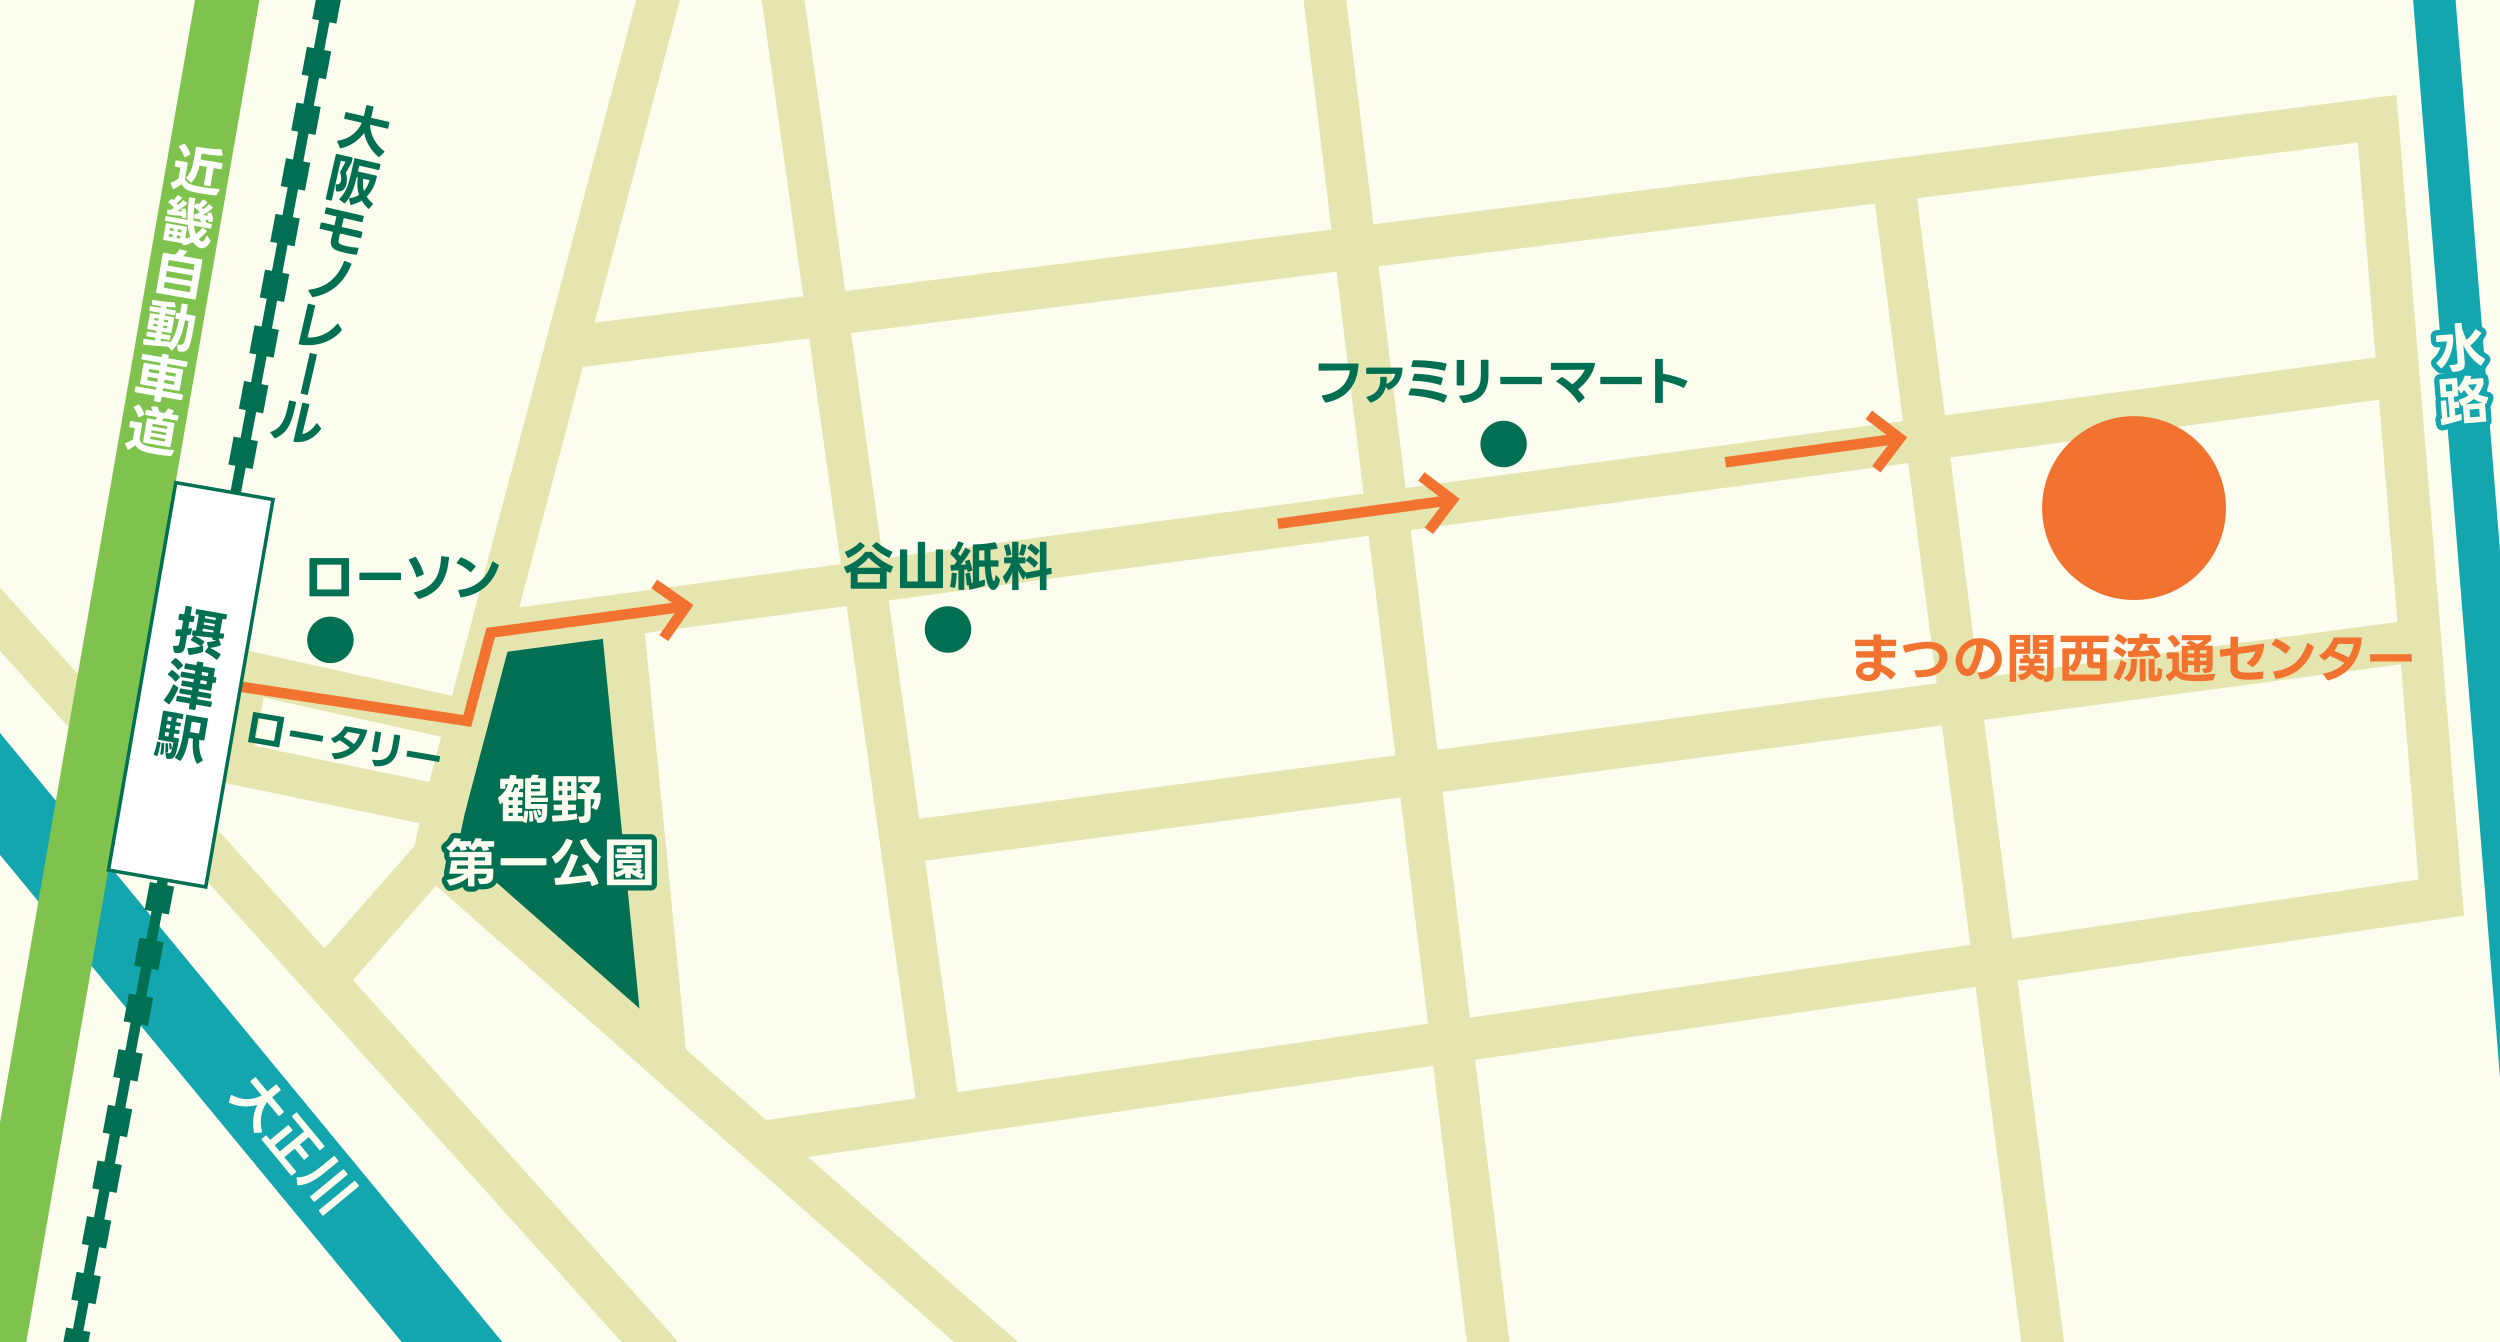<?xml version="1.0" encoding="UTF-8"?> <svg xmlns="http://www.w3.org/2000/svg" xmlns:xlink="http://www.w3.org/1999/xlink" id="_レイヤー_2" data-name="レイヤー 2" viewBox="0 0 708.66 380.49"><defs><style> .cls-1, .cls-2, .cls-3, .cls-4, .cls-5, .cls-6, .cls-7, .cls-8, .cls-9, .cls-10, .cls-11 { fill: none; } .cls-2 { stroke: #e5e5b0; } .cls-2, .cls-3, .cls-7, .cls-8, .cls-9, .cls-10, .cls-11 { stroke-miterlimit: 10; } .cls-2, .cls-7 { stroke-width: 12px; } .cls-12 { fill: #fcfcef; } .cls-3, .cls-4, .cls-5, .cls-6, .cls-10 { stroke-width: 3px; } .cls-3, .cls-4, .cls-13, .cls-9 { stroke: #016f51; } .cls-14, .cls-13 { fill: #fff; } .cls-4, .cls-5, .cls-6 { stroke-linecap: round; stroke-linejoin: round; } .cls-5, .cls-11 { stroke: #7fc24e; } .cls-15 { fill: #f2722f; } .cls-6, .cls-7, .cls-8 { stroke: #13a6af; } .cls-8 { stroke-width: 22px; } .cls-13 { stroke-miterlimit: 10; stroke-width: 1px; } .cls-9 { stroke-dasharray: 8.03 8.03; stroke-width: 7px; } .cls-10 { stroke: #f2722f; } .cls-16 { clip-path: url(#clippath); } .cls-17 { fill: #016f51; } .cls-11 { stroke-width: 18px; } </style><clipPath id="clippath"><rect class="cls-1" width="708.66" height="380.49"></rect></clipPath></defs><g id="_レイヤー_2-2" data-name=" レイヤー 2"><g id="_レイヤー_3のコピー" data-name=" レイヤー 3のコピー"><g class="cls-16"><g><rect class="cls-12" y="0" width="708.66" height="380.49"></rect><line class="cls-8" x1="-21.49" y1="199" x2="231.63" y2="505.91"></line><polygon class="cls-17" points="188.73 300.44 123.05 242.56 139.08 179.32 176.24 174.31 188.73 300.44"></polygon><g><path class="cls-17" d="M97.56,33.46l.34-1.51c.03-.13.12-.19.25-.16l4.99,1.14.68-2.97c.03-.13.12-.19.25-.16l1.65.38c.13.03.19.12.16.25l-.68,2.97,5.03,1.15c.13.03.19.12.16.25l-.34,1.51c-.03.13-.12.19-.25.16l-4.91-1.12c.1,3.01,1.67,5.74,4.01,7.5.08.06.11.12.1.18-.01.04-.03.07-.07.11l-1.36,1.3c-.1.09-.19.1-.29,0-2.03-1.67-3.5-4.05-4.06-6.73-1.58,2.12-3.97,3.78-6.62,4.33-.05,0-.08,0-.12,0-.06,0-.11-.06-.14-.14l-.72-1.76s-.02-.1-.02-.13c.02-.07.07-.11.17-.13,3.18-.46,5.63-2.42,6.79-5.08l-4.83-1.1c-.13-.03-.19-.12-.16-.25h-.01Z"></path><path class="cls-17" d="M95.45,43.63l4.34.99c.13.03.19.12.16.25l-.26,1.14c-.02.1-.05.16-.1.24l-1.54,2.71c.34,1.22.38,2.24.13,3.32-.26,1.13-1.1,2.24-2.8,1.96h-.03c-.12-.03-.16-.11-.16-.23l-.03-1.56v-.08c.02-.09.09-.13.21-.12.58.09,1.09-.12,1.28-.97.14-.63.06-1.49-.22-2.31-.02-.1-.02-.19.02-.29l1.49-2.83-1.33-.3-.67,2.86-1.88,8.29c-.03.13-.11.19-.25.16l-1.32-.3c-.13-.03-.19-.12-.16-.25l2.87-12.53c.03-.13.12-.19.25-.16h0ZM97.55,57.6l-1.3-.99c-.06-.06-.1-.12-.08-.19,0-.03.03-.07.07-.11,1.64-1.56,2.48-3.72,3.1-6.43l1.1-4.87c.03-.13.12-.19.25-.16l6.99,1.6c.15.03.19.12.16.25l-.31,1.34c-.03.13-.11.19-.25.16l-5.44-1.25-.38,1.65,5.21,1.19c.13.03.19.12.16.25l-.08.37c-.46,2.02-1.37,3.89-2.82,5.31.42.71,1,1.34,1.7,1.93.1.09.11.2.02.3l-.99,1.17c-.05.08-.11.1-.19.08-.03,0-.07-.02-.11-.05-.78-.75-1.38-1.52-1.81-2.31-.87.55-1.87.97-3.03,1.23-.03,0-.08,0-.11,0-.07-.02-.12-.07-.13-.17l-.35-1.48s0-.08.01-.12c.02-.07.07-.11.17-.13.95-.14,1.83-.4,2.65-.9-.51-1.53-.58-3.12-.34-4.98l-.31-.07-.02.1c-.62,2.72-1.58,5.47-3.26,7.25-.08.09-.18.1-.28,0v.02ZM103.13,54.17c.71-.76,1.26-1.82,1.65-3.1l-1.81-.42c-.15,1.35-.1,2.52.17,3.51h-.01Z"></path><path class="cls-17" d="M102.16,67.51l-5.76-1.32-.39,1.71c-.18.79.06,1.21.86,1.49.37.13.79.26,1.27.37.97.22,2.13.39,3.32.48h.07c.09.02.14.11.1.24l-.43,1.56c-.03.13-.12.19-.24.18-1.08-.11-2.12-.3-3.02-.51-.77-.18-1.45-.38-1.97-.54-1.65-.53-2.54-1.47-2.12-3.32l.52-2.13-3.61-.83c-.13-.03-.19-.12-.16-.25l.33-1.43c.03-.15.12-.19.25-.16l3.61.83.59-2.53-3.19-.73c-.13-.03-.19-.12-.16-.25l.32-1.42c.03-.13.12-.19.25-.16l10.35,2.37c.13.03.19.12.16.25l-.32,1.42c-.03.13-.12.19-.25.16l-5.09-1.17-.61,2.52,5.73,1.31c.13.03.19.11.16.25l-.33,1.43c-.03.13-.12.19-.25.16v.02Z"></path><path class="cls-17" d="M99.61,74.93c-1.94,4.97-5.63,8.38-10.9,9.29-.05,0-.08.01-.12,0-.06-.01-.11-.05-.14-.12l-1.04-1.7c-.03-.05-.04-.1-.03-.15.01-.06.07-.11.17-.12,4.81-.58,8.15-3.27,9.95-8.03.05-.14.15-.18.27-.12l1.72.67c.13.04.17.15.12.27h0Z"></path><path class="cls-17" d="M96.9,93.56s-.03.07-.06.11c-2.23,2.68-6.36,4.85-11.99,3.99h-.03c-.13-.04-.18-.11-.15-.24l2.56-11.17c.03-.13.12-.19.27-.15l1.69.4c.13.03.19.12.14.25l-2.13,8.9c2.91.27,6.21-1.19,8.39-3.85.06-.06.13-.09.17-.08.04,0,.1.05.13.11l.97,1.56c.03.05.05.12.04.18h0Z"></path><path class="cls-17" d="M88.04,100.07l1.61.37c.13.03.19.12.16.25l-2.54,11.1c-.03.13-.12.19-.25.16l-1.61-.37c-.13-.03-.19-.12-.16-.25l2.54-11.1c.03-.13.12-.19.25-.16Z"></path><path class="cls-17" d="M76.74,122.42c3.07-1.04,4.01-3.54,4.8-6.98l.39-1.76c.03-.13.12-.19.25-.16l1.58.36c.15.03.18.13.15.29-1.15,5.04-1.85,8.27-5.85,10.05-.05.03-.1.04-.16.03-.04,0-.08-.05-.13-.09l-1.1-1.45c-.05-.06-.07-.11-.05-.17.01-.04.07-.09.14-.12h-.02ZM83.2,125l2.45-10.69c.03-.13.12-.19.25-.16l1.62.37c.15.03.19.12.16.25l-1.97,8.27c1.42-.21,2.96-1.45,3.95-2.99.06-.08.12-.11.19-.09.03,0,.07.03.11.07l1.01,1.32c.09.1.1.18.03.25-1.53,2.26-4.31,4.15-7.62,3.64h-.04c-.1-.03-.16-.12-.13-.25h-.01Z"></path></g><g><line class="cls-3" x1="95.63" y1="-13.67" x2="12.5" y2="428.36"></line><line class="cls-9" x1="93.41" y1="-1.85" x2="13.98" y2="420.48"></line></g><g><line class="cls-2" x1="-21.49" y1="151.64" x2="286.41" y2="494.03"></line><polyline class="cls-2" points="92.03 277.88 123.05 242.56 126.02 228.7 65.3 216.16 69.92 190.52 132.46 204.37"></polyline><line class="cls-2" x1="292.68" y1="392.06" x2="123.05" y2="242.56"></line><line class="cls-2" x1="126.02" y1="228.7" x2="202.92" y2="-62.04"></line><line class="cls-2" x1="139.08" y1="179.32" x2="679.13" y2="106.6"></line><line class="cls-2" x1="188.73" y1="300.44" x2="176.24" y2="174.31"></line><polyline class="cls-2" points="215.29 323.85 692 254.44 673.85 33.66 160.45 98.55"></polyline><line class="cls-2" x1="221.07" y1="-6.6" x2="266.32" y2="316.42"></line><line class="cls-2" x1="373.87" y1="-13.86" x2="427.66" y2="428.36"></line><line class="cls-2" x1="536.67" y1="51" x2="587.39" y2="445.52"></line><line class="cls-2" x1="255.45" y1="238.83" x2="686.01" y2="181.51"></line></g><line class="cls-11" x1="67.94" y1="-20.44" x2="-40.2" y2="602.28"></line><line class="cls-7" x1="686.01" y1="-50.16" x2="729.29" y2="486.77"></line><g><g><path class="cls-5" d="M48.34,51.91c0-.07.07-.13.15-.14.75-.3,1.52-.71,2.09-1.08l.57-3.19-1.49-.26c-.13-.02-.19-.11-.17-.24l.24-1.38c.02-.13.11-.19.24-.17l3.09.54c.13.02.19.11.17.24l-.77,4.43c.3.97,1.05,1.49,2.29,1.83.66.17,1.43.34,2.3.49,1.48.26,3.22.47,5,.59h.04c.13.03.18.13.11.27l-.75,1.41c-.05.11-.15.16-.28.15-1.36-.13-3.05-.34-4.52-.6-.86-.15-1.65-.3-2.28-.47-1.31-.36-2.33-.98-2.93-2.15-.58.52-1.38,1.01-2.18,1.43-.05.02-.1.03-.14.02-.06,0-.1-.05-.13-.13l-.61-1.46s-.03-.1-.02-.13h-.02ZM50.72,41.53c0-.06.05-.1.11-.13l1.28-.63c.06-.02.11-.04.16-.03.04,0,.1.05.14.1.64.77,1.22,1.83,1.53,2.78,0,.05,0,.09,0,.12,0,.06-.06.11-.13.15l-1.38.66s-.1.03-.14.02c-.06,0-.11-.07-.13-.15-.29-.93-.8-1.96-1.4-2.72-.05-.07-.06-.12-.05-.16h.01ZM54.18,51.79s-.09-.03-.13-.07l-1.22-1.11c-.07-.06-.09-.11-.08-.17,0-.04.03-.09.07-.13,1.32-1.35,1.8-3.17,2.2-5.49l.52-3.08c.02-.13.11-.18.25-.15l.72.12c2.41.42,4.41.63,6.02.57h.08c.09,0,.14.08.17.18l.34,1.43s.02.08,0,.11c-.02.09-.08.14-.19.13-1.69.02-3.97-.28-5.77-.61l-.29,1.68,6.03,1.05c.13.02.19.11.17.24l-.23,1.35c-.02.13-.11.19-.24.17l-2.05-.36-.86,4.98c-.02.13-.11.19-.24.17l-1.48-.26c-.13-.02-.19-.11-.17-.24l.86-4.98-2.11-.37c-.41,1.85-1.05,3.5-2.19,4.73-.05.05-.12.09-.18.08v.03Z"></path><path class="cls-5" d="M46.24,67.8l.76-4.36c.02-.13.11-.19.24-.17l5.62.98c.13.02.19.11.17.24l-.55,3.15c.54-.12,1.04-.28,1.48-.47-.39-1.01-.62-2.21-.73-3.44l-6.34-1.1c-.13-.02-.19-.11-.17-.24l.17-.96c.02-.13.11-.19.24-.17l6.03,1.05c-.05-2.16.17-4.39.44-6.2.02-.13.11-.19.24-.17l1.34.23c.13.02.19.11.17.24-.1.61-.18,1.2-.25,1.8l.64-.53c.07-.05.12-.09.18-.08.04,0,.07.03.11.06l.26.24c.42-.31.91-.85,1.18-1.24.08-.11.18-.14.28-.06l.91.62c.08.06.12.11.11.19,0,.04-.03.09-.07.12-.41.49-.98.99-1.46,1.33.15.16.28.34.42.5.55-.44,1.05-.9,1.43-1.32.06-.07.12-.09.18-.08.03,0,.07.03.11.05l.86.68c.07.06.09.11.08.17,0,.04-.03.08-.07.12-.76.71-1.83,1.48-2.71,2,.49.07.95.13,1.37.16-.03-.2-.07-.41-.11-.58,0-.05-.02-.08,0-.12,0-.06.06-.11.17-.11l.79-.06h.08c.33.06.51,2.05.52,2.37v.08c-.02.09-.08.12-.19.13l-.91.07h-.06c-.1-.02-.15-.1-.15-.21,0-.12,0-.24,0-.37l-.86-.06c.16.3.29.63.36.93l1.33.23c.13.02.19.11.17.24l-.17.96c-.02.13-.11.19-.24.17l-4.64-.81c.09.87.26,1.66.51,2.31.64-.42,1.29-1.02,1.72-1.65.08-.11.19-.13.3-.05l1,.72c.11.08.12.19.04.3-.59.78-1.33,1.5-2.22,2.07l.06.09c.27.4.53.61.77.65.5.09.96-.5,1.31-1.49.03-.1.1-.15.17-.14.04,0,.09.03.12.08l.85,1.15c.08.09.09.18.04.3-.67,1.5-1.69,2.19-2.74,2.01-.65-.11-1.3-.56-1.92-1.34l-.27-.37c-.75.4-1.65.75-2.63.88h-.11c-.07-.01-.13-.05-.16-.13l-.21-.45-5.22-.91c-.13-.02-.19-.11-.17-.24h.01ZM49.33,58.93c-.45-.57-1.01-1.09-1.53-1.51-.07-.06-.08-.12-.08-.18,0-.04.03-.09.07-.13l.78-.66c.07-.05.12-.07.18-.06.03,0,.07.03.11.07l.26.23c.42-.32.89-.83,1.17-1.27.07-.13.19-.15.3-.07l.91.63c.08.06.12.11.1.18,0,.04-.03.09-.07.12-.42.51-.98,1.02-1.47,1.38.14.15.27.29.39.45.55-.42,1.02-.87,1.39-1.28.06-.07.11-.09.17-.08.04,0,.09.03.12.07l.86.68c.07.06.09.12.08.18-.06.33-2.4,1.91-2.8,2.16.46.05.89.11,1.27.13l-.08-.58v-.11c0-.07.07-.13.17-.12l.76-.02h.08c.09.02.15.09.17.18.13.59.19,1.55.19,2.22v.06c-.02.1-.1.13-.21.15l-.86.02h-.06c-.1-.02-.15-.1-.15-.21l.02-.36c-1.21-.04-2.88-.23-4.04-.43-.13-.02-.18-.09-.17-.23l.04-.95v-.03c.03-.13.11-.18.25-.16l.66.13c.32-.19.66-.4.99-.62l.03.02ZM47.93,66.31l-.13.75,1.05.18.13-.75-1.05-.18ZM48.22,64.61l-.13.72,1.05.18.12-.72-1.05-.18h.01ZM50.16,66.7l-.13.75,1.04.18.13-.75-1.04-.18ZM50.45,65l-.12.72,1.04.18.12-.72-1.04-.18ZM56.63,62.16l-1.38-.18c-.13-.02-.2-.1-.19-.23v-.93l.02-.06c.02-.1.09-.15.22-.13l.42.06.87-.53c-.44-.53-1-1.07-1.52-1.48-.14,1.36-.21,2.7-.18,3.91l2.1.36c-.08-.26-.2-.54-.35-.79h0Z"></path><path class="cls-5" d="M44.24,82.8l1.91-11c.02-.13.11-.19.24-.17l3.21.56c.49-.43.89-.93,1.22-1.42.06-.1.14-.13.28-.1l1.75.46c.15.04.19.15.1.28-.32.43-.68.86-1.03,1.19l5.29.92c.13.02.19.11.17.24l-1.91,10.99c-.02.13-.11.19-.24.17l-10.82-1.88c-.13-.02-.19-.11-.17-.24ZM54.09,81.21l-7.36-1.28-.29,1.64,7.36,1.28.29-1.64ZM54.63,78.1l-7.36-1.28-.27,1.57,7.36,1.28.27-1.57ZM55.18,74.96l-7.36-1.28-.28,1.61,7.36,1.28.28-1.61Z"></path><path class="cls-5" d="M50.43,99.39l-.27-1.52s-.02-.07,0-.09c.02-.09.1-.13.23-.1,1.29.27,1.74-.11,2.09-1.51.28-1.08.51-2.32.7-3.44l.29-1.76-1.03-.18c-.73,3.83-1.85,6.78-3.61,8.49-.05.05-.12.07-.18.06-.04,0-.08-.04-.12-.08l-.92-1c-2.08-.12-4.64-.3-6.9-.59h0c-.12-.02-.18-.11-.17-.23l.08-1.19v-.04c.03-.1.11-.16.23-.14,1.01.14,2.05.29,3.08.41l.13-.75-2.41-.42c-.13-.02-.2-.09-.17-.24l.16-.93c.02-.13.11-.19.24-.17l2.41.42.11-.64-2.47-.43c-.13-.02-.2-.09-.17-.24l.72-4.14c.02-.13.11-.19.24-.17l2.47.43.09-.55-2.78-.48c-.13-.02-.19-.11-.17-.24l.17-.97c.02-.13.11-.2.24-.17l2.78.48.09-.5c-.77-.1-1.56-.21-2.3-.34-.12-.02-.2-.1-.19-.23l-.07-1.09c.02-.1.1-.15.22-.13l.77.13c1.88.33,3.85.56,5.3.57h.04c.1.03.15.08.18.19l.23,1.03s0,.09,0,.12c0,.07-.05.11-.13.11-.67-.02-1.54-.08-2.48-.19l-.1.59,2.57.45c.13.02.19.11.17.24l-.17.97c-.02.13-.11.19-.24.17l-2.57-.45-.09.55,2.44.42c.13.02.19.11.17.24l-.72,4.14c-.03.15-.11.19-.24.17l-2.44-.42-.11.64,2.34.41c.13.02.19.11.17.24l-.16.93c-.03.15-.11.19-.24.17l-2.34-.41-.11.65c.85.09,1.68.15,2.45.18h.04c.1.03.17.11.14.23l-.03.15c1.29-1.5,2.09-3.78,2.63-6.71l-.84-.15c-.13-.02-.19-.11-.17-.24l.23-1.3c.02-.13.11-.19.24-.17l.84.15.45-2.57c.02-.13.11-.19.24-.17l1.33.23c.13.02.19.11.17.24l-.45,2.57,2.47.43c.13.02.19.11.17.24l-.4,2.32c-.26,1.51-.54,3.03-.87,4.51-.66,2.81-1.3,3.37-3.49,3.02-.13-.02-.2-.08-.22-.21h0ZM44.69,91.98l-1.17-.2-.11.62,1.17.2.11-.62ZM44.98,90.33l-1.17-.2-.11.62,1.17.2.11-.62ZM47.42,92.46l-1.15-.2-.11.62,1.15.2.11-.62ZM47.71,90.8l-1.15-.2-.11.62,1.15.2.11-.62Z"></path><path class="cls-5" d="M39.71,108.7l.99-5.69c.02-.13.11-.19.24-.17l4.46.77.14-.78-5.28-.92c-.13-.02-.2-.1-.17-.24l.21-1.18c.03-.15.11-.19.24-.17l5.28.92.13-.77c.03-.15.11-.19.24-.17l1.48.26c.13.02.2.1.17.24l-.13.77,5.29.92c.13.02.2.09.17.24l-.21,1.18c-.03.15-.11.19-.24.17l-5.29-.92-.14.78,4.45.77c.13.02.19.11.17.24l-.99,5.69c-.02.13-.11.19-.24.17l-4.45-.77-.14.78,5.6.97c.13.02.19.11.17.24l-.22,1.26c-.02.13-.11.19-.24.17l-5.6-.97-.24,1.36c-.02.13-.11.19-.24.17l-1.48-.26c-.13-.02-.19-.11-.17-.24l.24-1.36-5.57-.97c-.13-.02-.19-.11-.17-.24l.22-1.26c.02-.13.11-.19.24-.17l5.57.97.14-.78-4.46-.77c-.13-.02-.19-.11-.17-.24ZM44.77,107.31l-2.85-.5-.16.95,2.85.5.16-.95ZM45.16,105.07l-2.85-.5-.16.9,2.85.5.16-.9ZM49.49,108.13l-2.84-.49-.16.95,2.84.49.16-.95ZM49.88,105.89l-2.84-.49-.16.9,2.84.49.16-.9Z"></path><path class="cls-5" d="M35.46,125.75c0-.07.07-.11.15-.14.69-.26,1.49-.67,2.05-1.04l.56-3.22-1.4-.24c-.13-.02-.19-.11-.17-.24l.24-1.36c.02-.13.11-.19.24-.17l3.01.52c.13.02.19.11.17.24l-.77,4.4c.29,1.06.95,1.66,2.52,2.04.42.1,1.05.24,1.82.38,1.52.26,3.56.54,5.3.62h.04c.13.03.16.13.1.25l-.71,1.38c-.05.11-.13.14-.24.14-.98-.05-2.76-.3-4.33-.57-.95-.16-1.83-.33-2.41-.48-1.63-.41-2.62-1.02-3.26-2.07-.29.24-1.81,1.38-2.1,1.32-.06,0-.1-.05-.13-.13l-.65-1.5s-.03-.1-.02-.13h-.01ZM37.83,115.4c0-.06.05-.1.12-.13l1.21-.6s.11-.03.16-.02.1.03.14.09c.63.76,1.16,1.72,1.43,2.65.02.05.02.08,0,.12,0,.06-.05.11-.13.14l-1.29.61s-.1.04-.14.04c-.06-.01-.11-.06-.14-.15-.28-.92-.75-1.88-1.3-2.6-.03-.07-.06-.12-.05-.16h0ZM41.14,117.42l.18-1.06c.02-.13.11-.19.24-.17l1.74.3c-.11-.31-.27-.66-.45-.98-.02-.05-.04-.1-.04-.14,0-.06.08-.11.19-.11l1.39-.03h.07c.07.03.13.07.18.13.25.42.45.93.58,1.46l1.42.25c.36-.35.7-.78.93-1.16.07-.11.16-.14.28-.1l1.35.49c.14.04.17.15.09.28-.22.3-.48.59-.72.83l1.83.32c.13.02.19.11.17.24l-.18,1.06c-.02.13-.11.19-.24.17l-3.78-.66c-.15.26-.34.54-.5.75l3.43.59c.13.02.19.11.17.24l-1.12,6.47c-.02.13-.11.19-.24.17l-7.4-1.29c-.15-.03-.19-.11-.17-.24l1.12-6.47c.02-.13.09-.2.24-.17l2.11.37c.2-.24.36-.5.51-.75l-3.21-.56c-.13-.02-.19-.11-.17-.24h0ZM46.85,124.42l-4.2-.73-.13.74,4.2.73.13-.74ZM47.15,122.66l-4.2-.73-.12.71,4.2.73.12-.71ZM47.47,120.85l-4.2-.73-.13.75,4.2.73.13-.75Z"></path></g><g><path class="cls-14" d="M48.34,51.91c0-.07.07-.13.15-.14.75-.3,1.52-.71,2.09-1.08l.57-3.19-1.49-.26c-.13-.02-.19-.11-.17-.24l.24-1.38c.02-.13.11-.19.24-.17l3.09.54c.13.02.19.11.17.24l-.77,4.43c.3.97,1.05,1.49,2.29,1.83.66.17,1.43.34,2.3.49,1.48.26,3.22.47,5,.59h.04c.13.03.18.13.11.27l-.75,1.41c-.05.11-.15.16-.28.15-1.36-.13-3.05-.34-4.52-.6-.86-.15-1.65-.3-2.28-.47-1.31-.36-2.33-.98-2.93-2.15-.58.52-1.38,1.01-2.18,1.43-.05.02-.1.03-.14.02-.06,0-.1-.05-.13-.13l-.61-1.46s-.03-.1-.02-.13h-.02ZM50.72,41.53c0-.06.05-.1.11-.13l1.28-.63c.06-.02.11-.04.16-.03.04,0,.1.05.14.1.64.77,1.22,1.83,1.53,2.78,0,.05,0,.09,0,.12,0,.06-.06.11-.13.15l-1.38.66s-.1.03-.14.02c-.06,0-.11-.07-.13-.15-.29-.93-.8-1.96-1.4-2.72-.05-.07-.06-.12-.05-.16h.01ZM54.18,51.79s-.09-.03-.13-.07l-1.22-1.11c-.07-.06-.09-.11-.08-.17,0-.04.03-.09.07-.13,1.32-1.35,1.8-3.17,2.2-5.49l.52-3.08c.02-.13.11-.18.25-.15l.72.12c2.41.42,4.41.63,6.02.57h.08c.09,0,.14.08.17.18l.34,1.43s.02.08,0,.11c-.02.09-.08.14-.19.13-1.69.02-3.97-.28-5.77-.61l-.29,1.68,6.03,1.05c.13.02.19.11.17.24l-.23,1.35c-.02.13-.11.19-.24.17l-2.05-.36-.86,4.98c-.02.13-.11.19-.24.17l-1.48-.26c-.13-.02-.19-.11-.17-.24l.86-4.98-2.11-.37c-.41,1.85-1.05,3.5-2.19,4.73-.05.05-.12.09-.18.08v.03Z"></path><path class="cls-14" d="M46.24,67.8l.76-4.36c.02-.13.11-.19.24-.17l5.62.98c.13.02.19.11.17.24l-.55,3.15c.54-.12,1.04-.28,1.48-.47-.39-1.01-.62-2.21-.73-3.44l-6.34-1.1c-.13-.02-.19-.11-.17-.24l.17-.96c.02-.13.11-.19.24-.17l6.03,1.05c-.05-2.16.17-4.39.44-6.2.02-.13.11-.19.24-.17l1.34.23c.13.02.19.11.17.24-.1.61-.18,1.2-.25,1.8l.64-.53c.07-.05.12-.09.18-.08.04,0,.07.03.11.06l.26.24c.42-.31.91-.85,1.18-1.24.08-.11.18-.14.28-.06l.91.62c.08.06.12.11.11.19,0,.04-.03.09-.07.12-.41.49-.98.99-1.46,1.33.15.16.28.34.42.5.55-.44,1.05-.9,1.43-1.32.06-.07.12-.09.18-.08.03,0,.07.03.11.05l.86.68c.07.06.09.11.08.17,0,.04-.03.08-.07.12-.76.71-1.83,1.48-2.71,2,.49.07.95.13,1.37.16-.03-.2-.07-.41-.11-.58,0-.05-.02-.08,0-.12,0-.06.06-.11.17-.11l.79-.06h.08c.33.06.51,2.05.52,2.37v.08c-.02.09-.08.12-.19.13l-.91.07h-.06c-.1-.02-.15-.1-.15-.21,0-.12,0-.24,0-.37l-.86-.06c.16.3.29.63.36.93l1.33.23c.13.02.19.11.17.24l-.17.96c-.02.13-.11.19-.24.17l-4.64-.81c.09.87.26,1.66.51,2.31.64-.42,1.29-1.02,1.72-1.65.08-.11.19-.13.3-.05l1,.72c.11.08.12.19.04.3-.59.78-1.33,1.5-2.22,2.07l.06.09c.27.4.53.61.77.65.5.09.96-.5,1.31-1.49.03-.1.1-.15.17-.14.04,0,.09.03.12.08l.85,1.15c.08.09.09.18.04.3-.67,1.5-1.69,2.19-2.74,2.01-.65-.11-1.3-.56-1.92-1.34l-.27-.37c-.75.4-1.65.75-2.63.88h-.11c-.07-.01-.13-.05-.16-.13l-.21-.45-5.22-.91c-.13-.02-.19-.11-.17-.24h.01ZM49.33,58.93c-.45-.57-1.01-1.09-1.53-1.51-.07-.06-.08-.12-.08-.18,0-.04.03-.09.07-.13l.78-.66c.07-.05.12-.07.18-.06.03,0,.07.03.11.07l.26.23c.42-.32.89-.83,1.17-1.27.07-.13.19-.15.3-.07l.91.63c.08.06.12.11.1.18,0,.04-.03.09-.07.12-.42.51-.98,1.02-1.47,1.38.14.15.27.29.39.45.55-.42,1.02-.87,1.39-1.28.06-.07.11-.09.17-.08.04,0,.09.03.12.07l.86.68c.07.06.09.12.08.18-.06.33-2.4,1.91-2.8,2.16.46.05.89.11,1.27.13l-.08-.58v-.11c0-.07.07-.13.17-.12l.76-.02h.08c.09.02.15.09.17.18.13.59.19,1.55.19,2.22v.06c-.02.1-.1.13-.21.15l-.86.02h-.06c-.1-.02-.15-.1-.15-.21l.02-.36c-1.21-.04-2.88-.23-4.04-.43-.13-.02-.18-.09-.17-.23l.04-.95v-.03c.03-.13.11-.18.25-.16l.66.13c.32-.19.66-.4.99-.62l.03.02ZM47.93,66.31l-.13.75,1.05.18.13-.75-1.05-.18ZM48.22,64.61l-.13.72,1.05.18.12-.72-1.05-.18h.01ZM50.16,66.7l-.13.75,1.04.18.13-.75-1.04-.18ZM50.45,65l-.12.72,1.04.18.12-.72-1.04-.18ZM56.63,62.16l-1.38-.18c-.13-.02-.2-.1-.19-.23v-.93l.02-.06c.02-.1.09-.15.22-.13l.42.06.87-.53c-.44-.53-1-1.07-1.52-1.48-.14,1.36-.21,2.7-.18,3.91l2.1.36c-.08-.26-.2-.54-.35-.79h0Z"></path><path class="cls-14" d="M44.24,82.8l1.91-11c.02-.13.11-.19.24-.17l3.21.56c.49-.43.89-.93,1.22-1.42.06-.1.14-.13.28-.1l1.75.46c.15.04.19.15.1.28-.32.43-.68.86-1.03,1.19l5.29.92c.13.02.19.11.17.24l-1.91,10.99c-.02.13-.11.19-.24.17l-10.82-1.88c-.13-.02-.19-.11-.17-.24ZM54.09,81.21l-7.36-1.28-.29,1.64,7.36,1.28.29-1.64ZM54.63,78.1l-7.36-1.28-.27,1.57,7.36,1.28.27-1.57ZM55.18,74.96l-7.36-1.28-.28,1.61,7.36,1.28.28-1.61Z"></path><path class="cls-14" d="M50.43,99.39l-.27-1.52s-.02-.07,0-.09c.02-.09.1-.13.23-.1,1.29.27,1.74-.11,2.09-1.51.28-1.08.51-2.32.7-3.44l.29-1.76-1.03-.18c-.73,3.83-1.85,6.78-3.61,8.49-.05.05-.12.07-.18.06-.04,0-.08-.04-.12-.08l-.92-1c-2.08-.12-4.64-.3-6.9-.59h0c-.12-.02-.18-.11-.17-.23l.08-1.19v-.04c.03-.1.11-.16.23-.14,1.01.14,2.05.29,3.08.41l.13-.75-2.41-.42c-.13-.02-.2-.09-.17-.24l.16-.93c.02-.13.11-.19.24-.17l2.41.42.11-.64-2.47-.43c-.13-.02-.2-.09-.17-.24l.72-4.14c.02-.13.11-.19.24-.17l2.47.43.09-.55-2.78-.48c-.13-.02-.19-.11-.17-.24l.17-.97c.02-.13.11-.2.24-.17l2.78.48.09-.5c-.77-.1-1.56-.21-2.3-.34-.12-.02-.2-.1-.19-.23l-.07-1.09c.02-.1.1-.15.22-.13l.77.13c1.88.33,3.85.56,5.3.57h.04c.1.03.15.08.18.19l.23,1.03s0,.09,0,.12c0,.07-.05.11-.13.11-.67-.02-1.54-.08-2.48-.19l-.1.59,2.57.45c.13.02.19.11.17.24l-.17.97c-.02.13-.11.19-.24.17l-2.57-.45-.09.55,2.44.42c.13.02.19.11.17.24l-.72,4.14c-.03.15-.11.19-.24.17l-2.44-.42-.11.64,2.34.41c.13.02.19.11.17.24l-.16.93c-.03.15-.11.19-.24.17l-2.34-.41-.11.65c.85.09,1.68.15,2.45.18h.04c.1.03.17.11.14.23l-.03.15c1.29-1.5,2.09-3.78,2.63-6.71l-.84-.15c-.13-.02-.19-.11-.17-.24l.23-1.3c.02-.13.11-.19.24-.17l.84.15.45-2.57c.02-.13.11-.19.24-.17l1.33.23c.13.02.19.11.17.24l-.45,2.57,2.47.43c.13.02.19.11.17.24l-.4,2.32c-.26,1.51-.54,3.03-.87,4.51-.66,2.81-1.3,3.37-3.49,3.02-.13-.02-.2-.08-.22-.21h0ZM44.69,91.98l-1.17-.2-.11.62,1.17.2.11-.62ZM44.98,90.33l-1.17-.2-.11.62,1.17.2.11-.62ZM47.42,92.46l-1.15-.2-.11.62,1.15.2.11-.62ZM47.71,90.8l-1.15-.2-.11.62,1.15.2.11-.62Z"></path><path class="cls-14" d="M39.71,108.7l.99-5.69c.02-.13.11-.19.24-.17l4.46.77.14-.78-5.28-.92c-.13-.02-.2-.1-.17-.24l.21-1.18c.03-.15.11-.19.24-.17l5.28.92.13-.77c.03-.15.11-.19.24-.17l1.48.26c.13.02.2.1.17.24l-.13.77,5.29.92c.13.02.2.09.17.24l-.21,1.18c-.03.15-.11.19-.24.17l-5.29-.92-.14.78,4.45.77c.13.02.19.11.17.24l-.99,5.69c-.02.13-.11.19-.24.17l-4.45-.77-.14.78,5.6.97c.13.02.19.11.17.24l-.22,1.26c-.02.13-.11.19-.24.17l-5.6-.97-.24,1.36c-.02.13-.11.19-.24.17l-1.48-.26c-.13-.02-.19-.11-.17-.24l.24-1.36-5.57-.97c-.13-.02-.19-.11-.17-.24l.22-1.26c.02-.13.11-.19.24-.17l5.57.97.14-.78-4.46-.77c-.13-.02-.19-.11-.17-.24ZM44.77,107.31l-2.85-.5-.16.95,2.85.5.16-.95ZM45.16,105.07l-2.85-.5-.16.9,2.85.5.16-.9ZM49.49,108.13l-2.84-.49-.16.95,2.84.49.16-.95ZM49.88,105.89l-2.84-.49-.16.9,2.84.49.16-.9Z"></path><path class="cls-14" d="M35.46,125.75c0-.07.07-.11.15-.14.69-.26,1.49-.67,2.05-1.04l.56-3.22-1.4-.24c-.13-.02-.19-.11-.17-.24l.24-1.36c.02-.13.11-.19.24-.17l3.01.52c.13.02.19.11.17.24l-.77,4.4c.29,1.06.95,1.66,2.52,2.04.42.1,1.05.24,1.82.38,1.52.26,3.56.54,5.3.62h.04c.13.03.16.13.1.25l-.71,1.38c-.05.11-.13.14-.24.14-.98-.05-2.76-.3-4.33-.57-.95-.16-1.83-.33-2.41-.48-1.63-.41-2.62-1.02-3.26-2.07-.29.24-1.81,1.38-2.1,1.32-.06,0-.1-.05-.13-.13l-.65-1.5s-.03-.1-.02-.13h-.01ZM37.83,115.4c0-.06.05-.1.12-.13l1.21-.6s.11-.03.16-.02.1.03.14.09c.63.76,1.16,1.72,1.43,2.65.02.05.02.08,0,.12,0,.06-.05.11-.13.14l-1.29.61s-.1.04-.14.04c-.06-.01-.11-.06-.14-.15-.28-.92-.75-1.88-1.3-2.6-.03-.07-.06-.12-.05-.16h0ZM41.14,117.42l.18-1.06c.02-.13.11-.19.24-.17l1.74.3c-.11-.31-.27-.66-.45-.98-.02-.05-.04-.1-.04-.14,0-.06.08-.11.19-.11l1.39-.03h.07c.07.03.13.07.18.13.25.42.45.93.58,1.46l1.42.25c.36-.35.7-.78.93-1.16.07-.11.16-.14.28-.1l1.35.49c.14.04.17.15.09.28-.22.3-.48.59-.72.83l1.83.32c.13.02.19.11.17.24l-.18,1.06c-.02.13-.11.19-.24.17l-3.78-.66c-.15.26-.34.54-.5.75l3.43.59c.13.02.19.11.17.24l-1.12,6.47c-.02.13-.11.19-.24.17l-7.4-1.29c-.15-.03-.19-.11-.17-.24l1.12-6.47c.02-.13.09-.2.24-.17l2.11.37c.2-.24.36-.5.51-.75l-3.21-.56c-.13-.02-.19-.11-.17-.24h0ZM46.85,124.42l-4.2-.73-.13.74,4.2.73.13-.74ZM47.15,122.66l-4.2-.73-.12.71,4.2.73.12-.71ZM47.47,120.85l-4.2-.73-.13.75,4.2.73.13-.75Z"></path></g></g><g><g><path class="cls-6" d="M690.61,96.78l-.12-1.45c-.01-.13.06-.21.19-.23l4.37-.35c.13-.01.21.06.23.19l.13,1.57c-.16,3.02-1.35,6.04-3.25,7.85-.04.03-.08.07-.11.07-.06,0-.11-.04-.17-.09l-1.23-1.27s-.07-.09-.07-.13c0-.06.02-.11.09-.16,1.71-1.4,2.8-3.75,2.9-6.03l-2.72.22c-.13.01-.22-.06-.23-.19h-.01ZM695.33,105.41c-.12,0-.2-.06-.25-.16l-.74-1.54s-.02-.06-.02-.09c0-.09.06-.16.2-.15.35,0,.63-.02.87-.04,1.23-.1,1.29-.41,1.25-.97l-.85-10.59c-.01-.13.06-.21.19-.23l1.57-.13c.13-.01.22.06.23.19l.11,1.32c.35,1.22.79,2.31,1.32,3.31.89-.72,1.81-1.8,2.4-2.9.04-.08.1-.11.16-.12.04,0,.09,0,.14.05l1.33.86c.06.04.1.1.1.16,0,.04,0,.09-.05.15-.83,1.3-2,2.58-3.09,3.43,1.12,1.56,2.5,2.81,4.11,3.75.08.04.11.1.12.16,0,.04,0,.09-.05.14l-1.02,1.53c-.05.06-.1.11-.16.12-.03,0-.08-.02-.12-.05-1.94-1.32-3.71-3.4-4.8-5.75l.39,4.78c.17,2.09-.74,2.62-3.31,2.78h-.03Z"></path><path class="cls-6" d="M704.54,114.44l-.14-.03.39,4.89c.01.13-.04.21-.19.23l-5.85.47c-.13.01-.21-.06-.23-.19l-.39-4.86-.21.08h-.08c-.09.01-.15-.03-.19-.11l-.7-1.34s-.04-.06-.04-.09c0-.09.05-.16.17-.18,1-.28,1.9-.73,2.65-1.28-.46-.45-.87-.92-1.25-1.47-.25.31-.48.58-.73.84-.04.03-.08.07-.13.07-.06,0-.11-.04-.16-.11l-.77-1.11.15,1.84c.01.13-.06.21-.19.23l-1.09.09.12,1.52,1.11-.09c.13-.01.21.06.23.19l.11,1.36c.01.15-.06.22-.19.23l-1.11.09.17,2.08c.53-.15,1.04-.31,1.5-.47h.07c.11-.01.17.04.18.17l.08,1.32c.01.13-.03.21-.14.25-1.56.56-3.67,1.12-5.37,1.47h-.04c-.1.01-.18-.04-.21-.18l-.26-1.38v-.05c-.01-.1.04-.18.16-.19l.27-.05-.39-4.87c-.01-.13.06-.21.19-.23l1.11-.09c.13-.01.22.06.23.19l.38,4.68.63-.16-.46-5.68-1.84.15c-.13.01-.21-.06-.23-.19l-.38-4.72c-.01-.13.06-.21.19-.23l4.59-.37c.13-.01.22.06.23.19l.22,2.52c.89-.9,1.55-2.04,1.86-3.2.02-.12.1-.19.23-.18l1.51.07c.15,0,.22.09.18.21-.06.21-.15.43-.23.67l3.41-.27c.13-.01.21.06.23.19l.1,1.23c0,.09,0,.17-.03.24-.36,1.1-.86,2.07-1.49,2.93.8.39,1.71.66,2.67.79.15.02.2.1.16.24l-.5,1.49c-.04.12-.14.18-.26.16h0ZM695.01,108.89l-1.75.14.16,1.93,1.75-.14-.16-1.93ZM701.21,113.11c-.69.6-1.46,1.11-2.36,1.51l4.9-.4c-.92-.26-1.78-.62-2.54-1.12h0ZM701,110.81c.47-.58.83-1.24,1.06-1.94l-2.5.2c.36.68.85,1.26,1.43,1.74h.01ZM702.76,115.88l-2.75.22.18,2.2,2.75-.22-.18-2.2Z"></path></g><g><path class="cls-12" d="M690.61,96.78l-.12-1.45c-.01-.13.06-.21.19-.23l4.37-.35c.13-.01.21.06.23.19l.13,1.57c-.16,3.02-1.35,6.04-3.25,7.85-.04.03-.08.07-.11.07-.06,0-.11-.04-.17-.09l-1.23-1.27s-.07-.09-.07-.13c0-.06.02-.11.09-.16,1.71-1.4,2.8-3.75,2.9-6.03l-2.72.22c-.13.01-.22-.06-.23-.19h-.01ZM695.33,105.41c-.12,0-.2-.06-.25-.16l-.74-1.54s-.02-.06-.02-.09c0-.09.06-.16.2-.15.35,0,.63-.02.87-.04,1.23-.1,1.29-.41,1.25-.97l-.85-10.59c-.01-.13.06-.21.19-.23l1.57-.13c.13-.01.22.06.23.19l.11,1.32c.35,1.22.79,2.31,1.32,3.31.89-.72,1.81-1.8,2.4-2.9.04-.08.1-.11.16-.12.04,0,.09,0,.14.05l1.33.86c.06.04.1.1.1.16,0,.04,0,.09-.05.15-.83,1.3-2,2.58-3.09,3.43,1.12,1.56,2.5,2.81,4.11,3.75.08.04.11.1.12.16,0,.04,0,.09-.05.14l-1.02,1.53c-.05.06-.1.11-.16.12-.03,0-.08-.02-.12-.05-1.94-1.32-3.71-3.4-4.8-5.75l.39,4.78c.17,2.09-.74,2.62-3.31,2.78h-.03Z"></path><path class="cls-12" d="M704.54,114.44l-.14-.03.39,4.89c.01.13-.04.21-.19.23l-5.85.47c-.13.01-.21-.06-.23-.19l-.39-4.86-.21.08h-.08c-.09.01-.15-.03-.19-.11l-.7-1.34s-.04-.06-.04-.09c0-.09.05-.16.17-.18,1-.28,1.9-.73,2.65-1.28-.46-.45-.87-.92-1.25-1.47-.25.31-.48.58-.73.84-.04.03-.08.07-.13.07-.06,0-.11-.04-.16-.11l-.77-1.11.15,1.84c.01.13-.06.21-.19.23l-1.09.09.12,1.52,1.11-.09c.13-.01.21.06.23.19l.11,1.36c.01.15-.06.22-.19.23l-1.11.09.17,2.08c.53-.15,1.04-.31,1.5-.47h.07c.11-.01.17.04.18.17l.08,1.32c.01.13-.03.21-.14.25-1.56.56-3.67,1.12-5.37,1.47h-.04c-.1.01-.18-.04-.21-.18l-.26-1.38v-.05c-.01-.1.04-.18.16-.19l.27-.05-.39-4.87c-.01-.13.06-.21.19-.23l1.11-.09c.13-.01.22.06.23.19l.38,4.68.63-.16-.46-5.68-1.84.15c-.13.01-.21-.06-.23-.19l-.38-4.72c-.01-.13.06-.21.19-.23l4.59-.37c.13-.01.22.06.23.19l.22,2.52c.89-.9,1.55-2.04,1.86-3.2.02-.12.1-.19.23-.18l1.51.07c.15,0,.22.09.18.21-.06.21-.15.43-.23.67l3.41-.27c.13-.01.21.06.23.19l.1,1.23c0,.09,0,.17-.03.24-.36,1.1-.86,2.07-1.49,2.93.8.39,1.71.66,2.67.79.15.02.2.1.16.24l-.5,1.49c-.04.12-.14.18-.26.16h0ZM695.01,108.89l-1.75.14.16,1.93,1.75-.14-.16-1.93ZM701.21,113.11c-.69.6-1.46,1.11-2.36,1.51l4.9-.4c-.92-.26-1.78-.62-2.54-1.12h0ZM701,110.81c.47-.58.83-1.24,1.06-1.94l-2.5.2c.36.68.85,1.26,1.43,1.74h.01ZM702.76,115.88l-2.75.22.18,2.2,2.75-.22-.18-2.2Z"></path></g></g><g><g><path class="cls-6" d="M71.05,306.39l1.19-.98c.1-.08.21-.07.3.03l3.25,3.95,2.35-1.94c.1-.08.21-.08.3.03l1.08,1.31c.09.1.08.21-.03.3l-2.35,1.94,3.28,3.98c.09.1.08.21-.03.29l-1.19.98c-.1.08-.21.08-.3-.03l-3.21-3.89c-1.76,2.44-2.18,5.57-1.4,8.39.02.1.02.16-.03.2-.03.03-.07.04-.12.04l-1.87.2c-.13,0-.21-.04-.24-.17-.6-2.56-.31-5.35.89-7.81-2.54.71-5.46.57-7.89-.61-.04-.03-.07-.04-.1-.07-.04-.05-.05-.11-.02-.19l.51-1.84s.04-.09.06-.11c.06-.05.12-.04.21,0,2.8,1.58,5.94,1.52,8.48.12l-3.15-3.82c-.09-.1-.08-.21.03-.29h0Z"></path><path class="cls-6" d="M81.89,319.04l.99,1.2c.09.1.08.21-.03.29l-4.99,4.11,1.45,1.76,6.89-5.68-3.4-4.12c-.09-.1-.08-.21.03-.3l1.09-.9c.1-.09.21-.08.3.03l7.71,9.35c.09.11.08.21-.03.3l-1.09.9c-.1.09-.21.08-.3-.03l-3-3.63-2.55,2.1,2.52,3.06c.09.1.08.21-.03.29l-1.1.91c-.1.09-.21.08-.3-.03l-2.52-3.06-2.92,2.41,3.27,3.97c.09.1.08.21-.03.3l-1.09.9c-.1.09-.21.08-.3-.03l-8.29-10.06c-.09-.1-.08-.21.03-.29l1.09-.9c.1-.09.21-.08.3.03l.99,1.2,4.99-4.11c.1-.09.21-.08.3.03h.02Z"></path><path class="cls-6" d="M84.15,333.78s.08-.05.14-.04c2.47.04,4.65-1.34,7.05-3.33l3.25-2.68c.1-.09.21-.08.3.03l1,1.21c.09.1.08.21-.03.29l-3.31,2.73c-2.62,2.16-5.32,4-8.13,3.98-.08,0-.14-.02-.17-.07-.02-.02-.04-.07-.04-.12l-.12-1.84c0-.07.01-.13.06-.16h0ZM97.49,331.52l.99,1.2c.09.1.08.21-.03.3l-9.23,7.62c-.1.09-.21.08-.29-.03l-.99-1.2c-.09-.1-.08-.21.03-.3l9.23-7.62c.1-.09.21-.08.3.03h0ZM100.72,334.8l1,1.21c.09.1.08.21-.03.29l-10.01,8.26c-.1.09-.21.08-.29-.03l-1-1.21c-.09-.1-.08-.21.03-.3l10.01-8.25c.1-.09.21-.08.3.03h-.01Z"></path></g><g><path class="cls-12" d="M71.05,306.39l1.19-.98c.1-.08.21-.07.3.03l3.25,3.95,2.35-1.94c.1-.08.21-.08.3.03l1.08,1.31c.09.1.08.21-.03.3l-2.35,1.94,3.28,3.98c.09.1.08.21-.03.29l-1.19.98c-.1.08-.21.08-.3-.03l-3.21-3.89c-1.76,2.44-2.18,5.57-1.4,8.39.02.1.02.16-.03.2-.03.03-.07.04-.12.04l-1.87.2c-.13,0-.21-.04-.24-.17-.6-2.56-.31-5.35.89-7.81-2.54.71-5.46.57-7.89-.61-.04-.03-.07-.04-.1-.07-.04-.05-.05-.11-.02-.19l.51-1.84s.04-.09.06-.11c.06-.05.12-.04.21,0,2.8,1.58,5.94,1.52,8.48.12l-3.15-3.82c-.09-.1-.08-.21.03-.29h0Z"></path><path class="cls-12" d="M81.89,319.04l.99,1.2c.09.1.08.21-.03.29l-4.99,4.11,1.45,1.76,6.89-5.68-3.4-4.12c-.09-.1-.08-.21.03-.3l1.09-.9c.1-.09.21-.08.3.03l7.71,9.35c.09.11.08.21-.03.3l-1.09.9c-.1.09-.21.08-.3-.03l-3-3.63-2.55,2.1,2.52,3.06c.09.1.08.21-.03.29l-1.1.91c-.1.09-.21.08-.3-.03l-2.52-3.06-2.92,2.41,3.27,3.97c.09.1.08.21-.03.3l-1.09.9c-.1.09-.21.08-.3-.03l-8.29-10.06c-.09-.1-.08-.21.03-.29l1.09-.9c.1-.09.21-.08.3.03l.99,1.2,4.99-4.11c.1-.09.21-.08.3.03h.02Z"></path><path class="cls-12" d="M84.15,333.78s.08-.05.14-.04c2.47.04,4.65-1.34,7.05-3.33l3.25-2.68c.1-.09.21-.08.3.03l1,1.21c.09.1.08.21-.03.29l-3.31,2.73c-2.62,2.16-5.32,4-8.13,3.98-.08,0-.14-.02-.17-.07-.02-.02-.04-.07-.04-.12l-.12-1.84c0-.07.01-.13.06-.16h0ZM97.49,331.52l.99,1.2c.09.1.08.21-.03.3l-9.23,7.62c-.1.09-.21.08-.29-.03l-.99-1.2c-.09-.1-.08-.21.03-.3l9.23-7.62c.1-.09.21-.08.3.03h0ZM100.72,334.8l1,1.21c.09.1.08.21-.03.29l-10.01,8.26c-.1.09-.21.08-.29-.03l-1-1.21c-.09-.1-.08-.21.03-.3l10.01-8.25c.1-.09.21-.08.3.03h-.01Z"></path></g></g><g><g><path class="cls-4" d="M149.07,233.26l-.75-.24c-.14-.04-.17-.13-.14-.25-.03,0-.07.03-.12.03h-5.33c-.13,0-.21-.07-.21-.21v-5.2c-.2.19-.41.36-.62.54-.04.04-.09.06-.12.06-.07,0-.12-.06-.15-.15l-.44-1.56s0-.06,0-.09c0-.08.03-.12.1-.18,1.29-.92,2.24-2.21,2.67-3.72h-.69v1.11c0,.13-.08.21-.21.21h-1.07c-.13,0-.21-.08-.21-.21v-2.44c0-.14.08-.21.21-.21h2.38c.08-.29.12-.62.17-.9.02-.13.11-.2.24-.18l1.44.12c.13,0,.21.1.18.24l-.15.72h1.89c.13,0,.21.07.21.21v2.44c0,.13-.08.21-.21.21h-.72v.03c-.12.29-.28.62-.43.88h1.08c.13,0,.21.08.21.21v1.02c0,.13-.08.21-.21.21h-1.25v.88h1.04c.13,0,.21.08.21.21v.93c0,.13-.08.21-.21.21h-1.04v.87h1c.13,0,.21.08.21.21v.93c0,.14-.08.21-.21.21h-1v.89h1.23c.13,0,.21.07.21.21v.91c.21-.78.34-1.72.38-2.49,0-.15.09-.21.22-.18l.64.11c.14,0,.2.11.2.22,0,.93-.17,2.12-.39,3.03-.03.13-.12.2-.25.15h.02ZM144.19,225.95v.88h1.14v-.88h-1.14ZM144.19,228.17v.88h1.14v-.88h-1.14ZM144.19,230.4v.89h1.14v-.89h-1.14ZM145.92,223.37c.03-.12.11-.18.24-.17l.69.1v-1.03h-1.05c-.22.73-.52,1.51-.93,2.23h.57c.19-.36.38-.76.48-1.14h0ZM151.74,232.28c-.09,0-.15-.06-.17-.18-.06-.69-.23-1.49-.42-2.08-.02-.03-.02-.06-.02-.09,0-.09.06-.15.17-.18l.45-.09s.04,0,.08,0c.08,0,.15.06.18.15.24.6.43,1.36.53,1.96.82-.04,1-.32,1.05-1.05.03-.36.04-1.02.03-1.41h-4.56c-.13,0-.21-.08-.21-.21v-8.29c0-.13.08-.21.21-.21h1.25c.21-.27.38-.57.51-.86.04-.1.14-.18.25-.17l1.47.12c.15.02.22.12.15.25-.12.23-.27.45-.43.65h2.23c.14,0,.21.08.21.21v4.53c0,.14-.07.21-.21.21h-3.97v.57h4.62c.13,0,.21.08.21.21v.81c0,.13-.08.21-.21.21h-4.62v.57h4.39c.14,0,.21.08.21.21,0,.89,0,1.98-.09,2.91-.18,1.88-.79,2.21-2.5,2.25-.12,0-.19-.04-.24-.17l-.33-.88-.14.04s-.06,0-.07,0h0ZM150.06,231.85c0-.58-.04-1.2-.12-1.74v-.04c0-.1.06-.18.18-.2l.55-.06h.04c.11,0,.17.06.2.18.17.79.24,1.82.24,2.64,0,.13-.06.19-.2.21l-.72.07h-.04c-.11,0-.17-.04-.17-.15l.03-.92h0ZM150.51,221.77v.74h2.54v-.74h-2.54ZM150.51,223.61v.7h2.54v-.7h-2.54ZM152.29,229.86s-.03-.09-.03-.12c0-.07.04-.13.13-.16l.32-.11s.08,0,.1,0c.26,0,.58.99.65,1.2,0,.03,0,.06,0,.09,0,.07-.04.13-.13.18l-.38.18s-.08.03-.12.03c-.06,0-.12-.04-.13-.15-.09-.38-.25-.81-.42-1.12h0Z"></path><path class="cls-4" d="M156.94,229.46v-1.16c0-.13.08-.21.21-.21h2.14v-1.18h-2.25c-.13,0-.21-.08-.21-.21v-6.48c0-.13.08-.21.21-.21h6.17c.13,0,.21.08.21.21v6.48c0,.13-.08.21-.21.21h-2.22v1.18h2.05c.13,0,.21.08.21.21v1.16c0,.13-.08.21-.21.21h-2.05v1.26c.84-.09,1.67-.2,2.38-.3h.04c.11,0,.17.06.17.19v1.19c0,.13-.06.21-.18.22-1.91.32-4.56.58-6.57.69-.13,0-.21-.04-.22-.18l-.15-1.29v-.03c0-.12.08-.2.2-.2.86-.03,1.75-.08,2.64-.15v-1.41h-2.14c-.13,0-.21-.08-.21-.21h0ZM158.38,221.59v1.21h.99v-1.21h-.99ZM158.38,224.11v1.26h.99v-1.26h-.99ZM160.86,221.59v1.21h1.02v-1.21h-1.02ZM160.86,224.11v1.26h1.02v-1.26h-1.02ZM163.74,226.33v-1.33c0-.14.07-.21.21-.21h2.26c-.58-.54-1.28-1.05-1.86-1.44-.06-.04-.09-.09-.09-.15,0-.04.03-.1.08-.15l.92-.84s.11-.08.15-.08c.18,0,1.21.87,1.39,1.02.45-.45.85-.96,1.11-1.42h-3.83c-.13,0-.21-.08-.21-.21v-1.26c0-.13.08-.21.21-.21h5.67c.13,0,.22.08.22.21v1.2c0,.57-1.53,2.42-1.95,2.85.17.17.3.33.44.48h1.6c.14,0,.21.07.21.21v1.35c-.15,1.05-.51,2.28-.99,3.1-.06.11-.17.14-.29.09l-1.2-.51c-.08-.03-.12-.09-.12-.15,0-.04.02-.09.04-.14.45-.67.74-1.5.84-2.2h-1.12v4.23c0,1.98-.51,2.56-2.85,2.5-.12,0-.19-.06-.24-.18l-.45-1.37s-.02-.06-.02-.08c0-.1.08-.17.21-.17,1.5.04,1.59-.13,1.59-1.02v-3.93h-1.74c-.14,0-.21-.08-.21-.21l.02.02Z"></path><path class="cls-4" d="M128.01,241.37s-.1.06-.15.06-.09-.03-.15-.06l-1.08-.88c-.06-.05-.09-.09-.09-.14,0-.06.04-.12.1-.17.96-.66,1.67-1.56,2.05-2.44.05-.12.12-.17.24-.15l1.5.12c.15,0,.23.09.17.22l-.24.5h3c.13,0,.21.08.21.21v.98c.51-.58.92-1.28,1.15-1.88.04-.12.14-.17.26-.15l1.42.11c.15,0,.22.09.18.19l-.27.54h3.57c.13,0,.21.08.21.21v1.16c0,.13-.08.21-.21.21h-1.7c.09.12.47.65.47.78,0,.06-.05.12-.15.13l-1.46.29c-.09,0-.17-.06-.2-.17-.13-.34-.3-.69-.51-1.04h-.96c-.13.2-.84,1.18-1.06,1.18-.04,0-.09,0-.14-.04l-1.18-.66c-.08-.05-.1-.09-.1-.15,0-.04.03-.11.09-.15.08-.06.17-.13.24-.21h-1.3c.13.2.27.42.38.65.02.04.03.08.03.1,0,.09-.06.15-.17.17l-1.38.25s-.04.02-.06.02c-.1,0-.16-.06-.19-.17-.1-.33-.24-.69-.4-1.02h-.75c-.41.53-.87,1.02-1.37,1.4h0ZM127.33,247.48c.27-1.12.45-2.34.56-3.36.01-.14.07-.2.21-.2h4.57v-.95h-5.04c-.13,0-.21-.08-.21-.21v-1.08c0-.13.08-.21.21-.21h11.47c.14,0,.21.08.21.21v3.39c0,.13-.07.21-.21.21h-4.59v.96h5.11c.13,0,.21.07.21.21,0,.73,0,1.44-.06,2.13-.15,1.74-1.4,2.05-3.57,2.04-.12,0-.21-.05-.26-.15l-.49-1.18s-.02-.08-.02-.11c0-.09.06-.13.19-.13h.57c1.33,0,1.66-.2,1.72-.71.03-.25.04-.42.04-.65h-3.46v3.36c0,.13-.07.21-.21.21h-1.42c-.14,0-.21-.08-.21-.21l.04-2.35c-1.29,1.12-3.13,1.96-5.02,2.35-.03,0-.04,0-.07,0-.08,0-.15-.04-.2-.13l-.67-1.25s-.03-.08-.03-.1c0-.09.07-.15.18-.17,1.83-.25,3.63-.9,4.8-1.73h-4.18c-.15,0-.21-.07-.18-.22v.02ZM129.46,246.25h3.21v-.96h-3.09c-.03.25-.08.7-.12.96h0ZM134.52,242.98v.95h2.97v-.95h-2.97Z"></path><path class="cls-4" d="M142.11,243.26h12.57c.13,0,.21.08.21.21v1.61c0,.13-.08.21-.21.21h-12.57c-.13,0-.21-.08-.21-.21v-1.61c0-.13.08-.21.21-.21Z"></path><path class="cls-4" d="M156.48,242.92c0-.08.03-.13.1-.18,1.79-1.21,3.09-2.95,3.88-4.89.06-.12.15-.17.27-.12l1.48.53c.12.04.17.15.12.27-.97,2.39-2.53,4.7-4.66,6.23-.05.03-.09.04-.12.04-.08,0-.12-.04-.17-.12l-.89-1.65s-.03-.07-.03-.1h.02ZM157.36,248.86l1.46-.08c1.21-1.92,2.38-4.69,3.06-6.58.04-.12.13-.17.27-.12l1.59.48c.13.04.18.13.12.27-.77,1.93-1.71,4.05-2.64,5.8,1.77-.15,3.54-.35,5.21-.62-.42-.83-.9-1.63-1.42-2.38-.03-.04-.06-.09-.06-.13,0-.06.05-.12.14-.15l1.35-.53s.06-.03.11-.03c.06,0,.12.03.16.1,1.22,1.62,2.21,3.5,2.94,5.37,0,.04,0,.08,0,.1,0,.08-.04.14-.13.18l-1.58.61s-.07.03-.1.03c-.08,0-.13-.06-.17-.15l-.44-1.25c-3.16.52-6.45.88-9.57,1.08h-.03c-.12,0-.18-.06-.21-.18l-.25-1.6v-.06c0-.1.06-.17.2-.18l-.02.02ZM169.21,244.72s-.09,0-.13-.04c-2.12-1.61-3.67-3.87-4.71-6.15-.02-.04-.02-.07-.02-.1,0-.09.05-.13.14-.18l1.46-.53s.07,0,.1,0c.08,0,.13.04.18.13.9,1.93,2.37,3.73,4,4.89.06.04.11.11.11.17,0,.04-.02.08-.04.12l-.92,1.6c-.04.08-.11.11-.17.11h0Z"></path><path class="cls-4" d="M172.03,250.72v-12.55c0-.13.08-.21.21-.21h12.28c.14,0,.21.08.21.21v12.55c0,.13-.07.21-.21.21h-12.28c-.13,0-.21-.08-.21-.21ZM182.79,239.57h-8.82v9.73h8.82v-9.73h0ZM174.16,247.42c0-.08.06-.14.17-.15.99-.21,1.92-.6,2.55-1.07h-1.79c-.13,0-.21-.07-.21-.21v-2.05c0-.15.08-.21.21-.21h6.48c.13,0,.21.06.21.21v2.05c0,.14-.08.21-.21.21h-.41l.79.35c.09.03.13.09.13.15,0,.04,0,.09-.06.12-.21.2-.46.39-.74.57.36.1.71.2,1.07.27.15.03.19.14.13.27l-.53.97c-.06.11-.15.15-.27.11-.99-.3-2.08-.83-2.88-1.5v1.21c0,.13-.08.21-.21.21h-1.17c-.13,0-.21-.08-.21-.21v-1.23c-.63.47-1.44.87-2.21,1.12l-.09.02c-.08,0-.13-.04-.18-.14l-.55-.96s-.04-.07-.04-.12h.02ZM174.58,242.14h2.92v-.51h-2.44c-.14,0-.21-.08-.21-.21v-.69c0-.13.07-.21.21-.21h2.44v-.36c0-.14.06-.21.21-.21h1.26c.14,0,.21.07.21.21v.36h2.45c.13,0,.21.08.21.21v.69c0,.13-.08.21-.21.21h-2.45v.51h2.96c.14,0,.21.08.21.21v.69c0,.15-.07.21-.21.21h-7.56c-.13,0-.21-.06-.21-.21v-.69c0-.13.08-.21.21-.21h0ZM180.21,244.65h-3.72v.66h3.72v-.66ZM180.06,246.86c.27-.19.53-.42.72-.63v-.03h-1.68c.29.26.6.47.96.66h0Z"></path></g><g><path class="cls-12" d="M149.07,233.26l-.75-.24c-.14-.04-.17-.13-.14-.25-.03,0-.07.03-.12.03h-5.33c-.13,0-.21-.07-.21-.21v-5.2c-.2.19-.41.36-.62.54-.04.04-.09.06-.12.06-.07,0-.12-.06-.15-.15l-.44-1.56s0-.06,0-.09c0-.08.03-.12.1-.18,1.29-.92,2.24-2.21,2.67-3.72h-.69v1.11c0,.13-.08.21-.21.21h-1.07c-.13,0-.21-.08-.21-.21v-2.44c0-.14.08-.21.21-.21h2.38c.08-.29.12-.62.17-.9.02-.13.11-.2.24-.18l1.44.12c.13,0,.21.1.18.24l-.15.72h1.89c.13,0,.21.07.21.21v2.44c0,.13-.08.21-.21.21h-.72v.03c-.12.29-.28.62-.43.88h1.08c.13,0,.21.08.21.21v1.02c0,.13-.08.21-.21.21h-1.25v.88h1.04c.13,0,.21.08.21.21v.93c0,.13-.08.21-.21.21h-1.04v.87h1c.13,0,.21.08.21.21v.93c0,.14-.08.21-.21.21h-1v.89h1.23c.13,0,.21.07.21.21v.91c.21-.78.34-1.72.38-2.49,0-.15.09-.21.22-.18l.64.11c.14,0,.2.11.2.22,0,.93-.17,2.12-.39,3.03-.03.13-.12.2-.25.15h.02ZM144.19,225.95v.88h1.14v-.88h-1.14ZM144.19,228.17v.88h1.14v-.88h-1.14ZM144.19,230.4v.89h1.14v-.89h-1.14ZM145.92,223.37c.03-.12.11-.18.24-.17l.69.1v-1.03h-1.05c-.22.73-.52,1.51-.93,2.23h.57c.19-.36.38-.76.48-1.14h0ZM151.74,232.28c-.09,0-.15-.06-.17-.18-.06-.69-.23-1.49-.42-2.08-.02-.03-.02-.06-.02-.09,0-.09.06-.15.17-.18l.45-.09s.04,0,.08,0c.08,0,.15.06.18.15.24.6.43,1.36.53,1.96.82-.04,1-.32,1.05-1.05.03-.36.04-1.02.03-1.41h-4.56c-.13,0-.21-.08-.21-.21v-8.29c0-.13.08-.21.21-.21h1.25c.21-.27.38-.57.51-.86.04-.1.14-.18.25-.17l1.47.12c.15.02.22.12.15.25-.12.23-.27.45-.43.65h2.23c.14,0,.21.08.21.21v4.53c0,.14-.07.21-.21.21h-3.97v.57h4.62c.13,0,.21.08.21.21v.81c0,.13-.08.21-.21.21h-4.62v.57h4.39c.14,0,.21.08.21.21,0,.89,0,1.98-.09,2.91-.18,1.88-.79,2.21-2.5,2.25-.12,0-.19-.04-.24-.17l-.33-.88-.14.04s-.06,0-.07,0h0ZM150.06,231.85c0-.58-.04-1.2-.12-1.74v-.04c0-.1.06-.18.18-.2l.55-.06h.04c.11,0,.17.06.2.18.17.79.24,1.82.24,2.64,0,.13-.06.19-.2.21l-.72.07h-.04c-.11,0-.17-.04-.17-.15l.03-.92h0ZM150.51,221.77v.74h2.54v-.74h-2.54ZM150.51,223.61v.7h2.54v-.7h-2.54ZM152.29,229.86s-.03-.09-.03-.12c0-.07.04-.13.13-.16l.32-.11s.08,0,.1,0c.26,0,.58.99.65,1.2,0,.03,0,.06,0,.09,0,.07-.04.13-.13.18l-.38.18s-.08.03-.12.03c-.06,0-.12-.04-.13-.15-.09-.38-.25-.81-.42-1.12h0Z"></path><path class="cls-12" d="M156.94,229.46v-1.16c0-.13.08-.21.21-.21h2.14v-1.18h-2.25c-.13,0-.21-.08-.21-.21v-6.48c0-.13.08-.21.21-.21h6.17c.13,0,.21.08.21.21v6.48c0,.13-.08.21-.21.21h-2.22v1.18h2.05c.13,0,.21.08.21.21v1.16c0,.13-.08.21-.21.21h-2.05v1.26c.84-.09,1.67-.2,2.38-.3h.04c.11,0,.17.06.17.19v1.19c0,.13-.06.21-.18.22-1.91.32-4.56.58-6.57.69-.13,0-.21-.04-.22-.18l-.15-1.29v-.03c0-.12.08-.2.2-.2.86-.03,1.75-.08,2.64-.15v-1.41h-2.14c-.13,0-.21-.08-.21-.21h0ZM158.38,221.59v1.21h.99v-1.21h-.99ZM158.38,224.11v1.26h.99v-1.26h-.99ZM160.86,221.59v1.21h1.02v-1.21h-1.02ZM160.86,224.11v1.26h1.02v-1.26h-1.02ZM163.74,226.33v-1.33c0-.14.07-.21.21-.21h2.26c-.58-.54-1.28-1.05-1.86-1.44-.06-.04-.09-.09-.09-.15,0-.04.03-.1.08-.15l.92-.84s.11-.08.15-.08c.18,0,1.21.87,1.39,1.02.45-.45.85-.96,1.11-1.42h-3.83c-.13,0-.21-.08-.21-.21v-1.26c0-.13.08-.21.21-.21h5.67c.13,0,.22.08.22.21v1.2c0,.57-1.53,2.42-1.95,2.85.17.17.3.33.44.48h1.6c.14,0,.21.07.21.21v1.35c-.15,1.05-.51,2.28-.99,3.1-.06.11-.17.14-.29.09l-1.2-.51c-.08-.03-.12-.09-.12-.15,0-.04.02-.09.04-.14.45-.67.74-1.5.84-2.2h-1.12v4.23c0,1.98-.51,2.56-2.85,2.5-.12,0-.19-.06-.24-.18l-.45-1.37s-.02-.06-.02-.08c0-.1.08-.17.21-.17,1.5.04,1.59-.13,1.59-1.02v-3.93h-1.74c-.14,0-.21-.08-.21-.21l.02.02Z"></path><path class="cls-12" d="M128.01,241.37s-.1.06-.15.06-.09-.03-.15-.06l-1.08-.88c-.06-.05-.09-.09-.09-.14,0-.06.04-.12.1-.17.96-.66,1.67-1.56,2.05-2.44.05-.12.12-.17.24-.15l1.5.12c.15,0,.23.09.17.22l-.24.5h3c.13,0,.21.08.21.21v.98c.51-.58.92-1.28,1.15-1.88.04-.12.14-.17.26-.15l1.42.11c.15,0,.22.09.18.19l-.27.54h3.57c.13,0,.21.08.21.21v1.16c0,.13-.08.21-.21.21h-1.7c.09.12.47.65.47.78,0,.06-.05.12-.15.13l-1.46.29c-.09,0-.17-.06-.2-.17-.13-.34-.3-.69-.51-1.04h-.96c-.13.2-.84,1.18-1.06,1.18-.04,0-.09,0-.14-.04l-1.18-.66c-.08-.05-.1-.09-.1-.15,0-.04.03-.11.09-.15.08-.06.17-.13.24-.21h-1.3c.13.2.27.42.38.65.02.04.03.08.03.1,0,.09-.06.15-.17.17l-1.38.25s-.04.02-.06.02c-.1,0-.16-.06-.19-.17-.1-.33-.24-.69-.4-1.02h-.75c-.41.53-.87,1.02-1.37,1.4h0ZM127.33,247.48c.27-1.12.45-2.34.56-3.36.01-.14.07-.2.21-.2h4.57v-.95h-5.04c-.13,0-.21-.08-.21-.21v-1.08c0-.13.08-.21.21-.21h11.47c.14,0,.21.08.21.21v3.39c0,.13-.07.21-.21.21h-4.59v.96h5.11c.13,0,.21.07.21.21,0,.73,0,1.44-.06,2.13-.15,1.74-1.4,2.05-3.57,2.04-.12,0-.21-.05-.26-.15l-.49-1.18s-.02-.08-.02-.11c0-.09.06-.13.19-.13h.57c1.33,0,1.66-.2,1.72-.71.03-.25.04-.42.04-.65h-3.46v3.36c0,.13-.07.21-.21.21h-1.42c-.14,0-.21-.08-.21-.21l.04-2.35c-1.29,1.12-3.13,1.96-5.02,2.35-.03,0-.04,0-.07,0-.08,0-.15-.04-.2-.13l-.67-1.25s-.03-.08-.03-.1c0-.09.07-.15.18-.17,1.83-.25,3.63-.9,4.8-1.73h-4.18c-.15,0-.21-.07-.18-.22v.02ZM129.46,246.25h3.21v-.96h-3.09c-.03.25-.08.7-.12.96h0ZM134.52,242.98v.95h2.97v-.95h-2.97Z"></path><path class="cls-12" d="M142.11,243.26h12.57c.13,0,.21.08.21.21v1.61c0,.13-.08.21-.21.21h-12.57c-.13,0-.21-.08-.21-.21v-1.61c0-.13.08-.21.21-.21Z"></path><path class="cls-12" d="M156.48,242.92c0-.08.03-.13.1-.18,1.79-1.21,3.09-2.95,3.88-4.89.06-.12.15-.17.27-.12l1.48.53c.12.04.17.15.12.27-.97,2.39-2.53,4.7-4.66,6.23-.05.03-.09.04-.12.04-.08,0-.12-.04-.17-.12l-.89-1.65s-.03-.07-.03-.1h.02ZM157.36,248.86l1.46-.08c1.21-1.92,2.38-4.69,3.06-6.58.04-.12.13-.17.27-.12l1.59.48c.13.04.18.13.12.27-.77,1.93-1.71,4.05-2.64,5.8,1.77-.15,3.54-.35,5.21-.62-.42-.83-.9-1.63-1.42-2.38-.03-.04-.06-.09-.06-.13,0-.06.05-.12.14-.15l1.35-.53s.06-.03.11-.03c.06,0,.12.03.16.1,1.22,1.62,2.21,3.5,2.94,5.37,0,.04,0,.08,0,.1,0,.08-.04.14-.13.18l-1.58.61s-.07.03-.1.03c-.08,0-.13-.06-.17-.15l-.44-1.25c-3.16.52-6.45.88-9.57,1.08h-.03c-.12,0-.18-.06-.21-.18l-.25-1.6v-.06c0-.1.06-.17.2-.18l-.02.02ZM169.21,244.72s-.09,0-.13-.04c-2.12-1.61-3.67-3.87-4.71-6.15-.02-.04-.02-.07-.02-.1,0-.09.05-.13.14-.18l1.46-.53s.07,0,.1,0c.08,0,.13.04.18.13.9,1.93,2.37,3.73,4,4.89.06.04.11.11.11.17,0,.04-.02.08-.04.12l-.92,1.6c-.04.08-.11.11-.17.11h0Z"></path><path class="cls-12" d="M172.03,250.72v-12.55c0-.13.08-.21.21-.21h12.28c.14,0,.21.08.21.21v12.55c0,.13-.07.21-.21.21h-12.28c-.13,0-.21-.08-.21-.21ZM182.79,239.57h-8.82v9.73h8.82v-9.73h0ZM174.16,247.42c0-.08.06-.14.17-.15.99-.21,1.92-.6,2.55-1.07h-1.79c-.13,0-.21-.07-.21-.21v-2.05c0-.15.08-.21.21-.21h6.48c.13,0,.21.06.21.21v2.05c0,.14-.08.21-.21.21h-.41l.79.35c.09.03.13.09.13.15,0,.04,0,.09-.06.12-.21.2-.46.39-.74.57.36.1.71.2,1.07.27.15.03.19.14.13.27l-.53.97c-.06.11-.15.15-.27.11-.99-.3-2.08-.83-2.88-1.5v1.21c0,.13-.08.21-.21.21h-1.17c-.13,0-.21-.08-.21-.21v-1.23c-.63.47-1.44.87-2.21,1.12l-.09.02c-.08,0-.13-.04-.18-.14l-.55-.96s-.04-.07-.04-.12h.02ZM174.58,242.14h2.92v-.51h-2.44c-.14,0-.21-.08-.21-.21v-.69c0-.13.07-.21.21-.21h2.44v-.36c0-.14.06-.21.21-.21h1.26c.14,0,.21.07.21.21v.36h2.45c.13,0,.21.08.21.21v.69c0,.13-.08.21-.21.21h-2.45v.51h2.96c.14,0,.21.08.21.21v.69c0,.15-.07.21-.21.21h-7.56c-.13,0-.21-.06-.21-.21v-.69c0-.13.08-.21.21-.21h0ZM180.21,244.65h-3.72v.66h3.72v-.66ZM180.06,246.86c.27-.19.53-.42.72-.63v-.03h-1.68c.29.26.6.47.96.66h0Z"></path></g></g><g><path class="cls-17" d="M375.57,114l-.87-1.63s-.03-.08-.03-.12c0-.08.06-.13.18-.15,5.68-.97,7.36-4.26,7.86-7.12-2.75.03-6.18.08-8.73.09-.13,0-.2-.08-.2-.21v-1.61c0-.13.06-.21.21-.21h10.91c.15-.01.21.06.21.2-.33,5.82-3.2,9.67-9.27,10.89h-.06c-.09,0-.17-.03-.21-.12h0Z"></path><path class="cls-17" d="M397.57,104.45c-.12,3.01-1.56,5.08-3.83,6.04-.03.01-.08.01-.1.01-.06,0-.12-.03-.18-.09l-.64-.72c-.51,2.01-1.79,3.58-4.17,4.42-.04.01-.08.01-.11.01-.07,0-.13-.03-.18-.09l-.99-1.29s-.04-.08-.04-.12c0-.08.08-.13.2-.18,2.85-.74,3.74-2.57,3.74-4.92l-.02-.46v-.02c0-.13.08-.21.21-.21h1.44c.13,0,.21.08.21.21,0,.63-.03,1.23-.12,1.8,1.35-.53,2.22-1.58,2.49-2.88-2.19,0-5.13.03-8,.04-.13,0-.21-.08-.21-.21v-1.37c0-.13.08-.21.21-.21l9.88-.02c.13,0,.21.08.21.23v.03Z"></path><path class="cls-17" d="M410.16,112.31l-.73,1.7c-.06.13-.15.17-.27.1-2.31-1.09-6.3-1.9-9.75-2.07-.15,0-.21-.11-.17-.24l.58-1.54c.04-.11.12-.17.24-.17,3.12.11,7.23.76,9.99,1.95.12.04.15.15.1.27h.01ZM400.66,102.12h.67c2.66-.01,6.31.33,8.59.92.13.03.18.12.15.25l-.45,1.65c-.03.13-.12.19-.25.15-2.34-.64-5.88-1.05-8.64-1.05h-.46c-.15,0-.21-.09-.18-.22l.35-1.52c.03-.12.1-.18.22-.18ZM401.05,105.95c2.29.03,5.67.43,7.83,1.12.12.04.17.13.13.25l-.52,1.72c-.03.13-.14.18-.26.12-2.02-.74-5.41-1.23-7.72-1.21-.17,0-.22-.09-.18-.22l.48-1.61c.04-.12.12-.18.24-.18h0Z"></path><path class="cls-17" d="M414.84,109.26h-1.71c-.13,0-.21-.08-.21-.21v-6.82c0-.14.08-.21.21-.21h1.71c.13,0,.21.07.21.21v6.82c0,.13-.08.21-.21.21ZM413.77,112.13c4.54-.13,5.97-2.19,6-5.76v-4.18c-.01-.14.06-.21.2-.21h1.74c.13,0,.21.07.21.21v4.15c.01,4.62-2.05,7.32-6.97,7.92h-.04c-.09,0-.17-.03-.23-.12l-1.04-1.75s-.04-.08-.04-.12c0-.08.06-.13.18-.13h0Z"></path><path class="cls-17" d="M425.28,108.71v-1.71c0-.12.06-.18.18-.18h11.43c.12,0,.18.06.18.18v1.72c0,.12-.06.18-.18.18l-11.43-.02c-.12,0-.18-.06-.18-.18h0Z"></path><path class="cls-17" d="M447.54,114.17c-.06,0-.12-.04-.17-.11-1.5-2.34-3.62-4.26-6.12-5.82-.07-.04-.1-.09-.1-.15,0-.04.03-.09.09-.13l1.37-1.02c.06-.03.1-.06.17-.06.04,0,.09.01.13.04.92.54,1.89,1.23,2.8,2.01,1.77-1.35,2.97-2.89,3.55-4.14l-9.42.08c-.14,0-.21-.08-.21-.21v-1.59c0-.13.06-.21.21-.21h12.12c.13,0,.21.1.18.27-.57,3.03-2.77,5.62-4.86,7.26.29.29,1.91,2.01,1.91,2.33,0,.06-.03.1-.09.17l-1.42,1.23s-.09.06-.13.06h0Z"></path><path class="cls-17" d="M453.63,108.71v-1.71c0-.12.06-.18.18-.18h11.43c.12,0,.18.06.18.18v1.72c0,.12-.06.18-.18.18l-11.43-.02c-.12,0-.18-.06-.18-.18h0Z"></path><path class="cls-17" d="M471.14,114.21h-1.77c-.14,0-.21-.06-.21-.21v-12.06c0-.15.07-.21.21-.21h1.77c.13,0,.21.06.21.21v3.96c2.31.42,4.83,1.15,6.82,2.02.09.03.14.09.14.17,0,.03-.02.08-.03.11l-.88,1.62c-.06.12-.15.15-.27.09-1.77-.86-3.81-1.52-5.77-1.92v6.01c0,.15-.08.21-.21.21h-.01Z"></path><path class="cls-17" d="M419.64,125.85c0-3.63,2.96-6.58,6.58-6.58s6.58,2.95,6.58,6.58-2.96,6.6-6.58,6.6-6.58-2.97-6.58-6.6Z"></path></g><g><path class="cls-17" d="M239.24,160.79c0-.08.06-.13.15-.18,2.55-.87,4.51-2.43,5.8-4.07.07-.09.15-.12.25-.12h1.56c.11,0,.18.03.25.12,1.44,1.58,3.46,3.06,5.79,3.96.12.06.17.15.1.29l-.64,1.46c-.06.12-.17.17-.29.1l-.87-.43v4.75c0,.13-.07.21-.21.21h-9.76c-.13,0-.21-.08-.21-.21v-4.63c-.31.17-.63.31-.94.45-.03,0-.06,0-.09,0-.08,0-.14-.04-.18-.12l-.69-1.48s-.03-.08-.03-.11h0ZM239.52,156.52c0-.08.04-.14.15-.17,1.53-.58,2.97-1.5,4.02-2.59.04-.06.09-.09.15-.09.04,0,.09.03.14.06l1.08.83c.06.04.09.09.09.15,0,.04-.02.11-.08.15-1.23,1.39-2.97,2.58-4.51,3.27-.04,0-.08.03-.11.03-.08,0-.13-.04-.18-.12l-.72-1.39s-.03-.09-.03-.12h0ZM246.23,158.06c-.75.97-1.92,1.99-3.21,2.88h6.7c-1.35-.9-2.62-1.94-3.5-2.88h.01ZM249.42,162.73h-6.31v2.36h6.31v-2.36ZM251.9,158.11c-1.59-.77-3.3-1.92-4.62-3.24-.04-.04-.08-.1-.08-.15s.03-.11.09-.15l1.05-.84s.11-.06.15-.06.1.03.15.06c1.26,1.12,2.64,2,4.19,2.62.13.04.17.15.1.27l-.75,1.4c-.08.12-.17.15-.29.09h0Z"></path><path class="cls-17" d="M255.11,166.51v-10.57c0-.14.08-.21.21-.21h1.62c.13,0,.21.07.21.21v8.88h3.01v-11.02c0-.15.08-.21.21-.21h1.63c.13,0,.21.06.21.21v11.02h3.06v-8.88c0-.14.08-.21.21-.21h1.62c.14,0,.21.07.21.21v10.57c0,.13-.07.21-.21.21h-11.79c-.13,0-.21-.08-.21-.21h.01Z"></path><path class="cls-17" d="M269.75,162.55c0-.13.09-.21.23-.2l1.02.11c.12,0,.2.09.2.22-.04,1.11-.18,2.64-.46,3.81-.03.13-.12.19-.24.15l-1.05-.25c-.14-.03-.2-.12-.15-.25.3-1.14.45-2.5.46-3.58h-.01ZM270.11,155.54s.1.03.15.08l.23.21c.39-.64.79-1.5,1.05-2.23.04-.12.15-.17.27-.12l1.19.42c.13.04.18.15.12.27-.41.88-.96,1.94-1.52,2.8.23.24.44.48.62.71.51-.79.97-1.57,1.33-2.25.03-.07.09-.12.17-.12.03,0,.08,0,.11.03l1.15.6c.08.04.12.1.12.17,0,.04-.01.09-.04.13-.81,1.38-1.79,2.71-2.71,3.85l1.47-.08c-.08-.27-.17-.51-.25-.75v-.1c-.01-.08.03-.13.13-.17l.92-.32s.06-.03.09-.03c.08,0,.14.06.17.15.33.92.58,1.89.75,2.75l.02.04c0,.11-.06.17-.17.21l-.98.33s-.06.03-.09.03c-.09,0-.15-.06-.17-.18-.01-.18-.04-.36-.08-.54l-.82.09v5.5c0,.15-.08.21-.21.21h-1.25c-.13,0-.21-.06-.21-.21v-5.36c-.69.04-1.35.09-1.92.11-.13,0-.21-.08-.21-.21l-.11-1.23v-.03c0-.12.08-.18.2-.18h.83c.27-.34.55-.69.81-1.05-.5-.63-1.16-1.35-1.8-1.93-.06-.06-.09-.12-.09-.18,0-.03.01-.07.03-.12l.57-1.19c.04-.08.09-.12.15-.12h-.02ZM279.15,160.64h-1.61v4.12c.46-.12.95-.27,1.41-.43h.09c.09,0,.15.06.15.18v1.28c.01.12-.03.19-.12.22-1.16.48-2.71.87-4.08,1.12-.03,0-.04,0-.06,0-.11,0-.17-.06-.18-.18l-.19-1.08-.36.08c-.11,0-.17-.08-.17-.2-.03-.9-.18-2.1-.34-2.98v-.06c0-.09.04-.17.17-.18l.88-.21h.06c.11,0,.17.06.18.17.17.84.31,1.86.4,2.71l.38-.06v-10.59c0-.13.06-.21.2-.21,1.98-.06,4.39-.24,6.01-.63.03-.02.04-.02.08-.02.09,0,.15.05.18.15l.53,1.44s.03.06.03.09c0,.07-.06.13-.16.17-.54.12-1.19.21-1.86.28v3.02h2.07c.15,0,.21.08.21.21v1.36c0,.14-.06.21-.21.21h-2c.09,1.49.25,2.75.57,3.68.12.3.23.45.32.45.18,0,.34-.51.45-1.53.01-.12.08-.2.13-.2.04,0,.09.03.13.08l.92.99c.08.08.09.18.08.35-.32,1.89-1.12,2.8-1.91,2.8-2,0-2.29-5.34-2.37-6.62h-.01ZM279.03,155.99l-1.49.06v2.81h1.53c-.03-.95-.03-1.91-.04-2.87Z"></path><path class="cls-17" d="M288.53,167.26h-1.42c-.14,0-.21-.08-.21-.21l.07-4.83c-.45,1.21-1.02,2.29-1.62,3.11-.05.06-.09.09-.14.09s-.1-.04-.15-.13l-.77-1.64s-.03-.07-.03-.1c0-.08.03-.13.09-.2.92-.96,1.72-2.28,2.26-3.67h-1.77c-.14,0-.21-.08-.21-.21v-1.26c0-.13.07-.21.21-.21h2.08l-.03-4.21c0-.13.08-.21.21-.21h1.39c.14,0,.21.08.21.21l-.03,4.21h1.8c.13,0,.21.08.21.21v1.26c0,.13-.08.21-.21.21h-1.58c.51.99,1.23,1.93,1.92,2.61,1.32-.23,2.66-.48,3.95-.74v-7.77c0-.13.07-.21.21-.21h1.45c.14,0,.21.08.21.21v7.39l1.17-.22s.04-.02.06-.02c.11.02.17.08.18.2l.08,1.33v.04c0,.11-.06.17-.15.18l-1.33.27v4.11c0,.14-.08.21-.21.21h-1.45c-.14,0-.21-.07-.21-.21v-3.73l-3.78.73h-.06c-.09,0-.15-.06-.17-.18l-.06-.85-.43,1.09c-.03.09-.09.13-.15.13-.3,0-1.35-2.21-1.48-2.54l.09,5.33c0,.13-.08.21-.21.21h0ZM284.61,154.82s-.01-.06-.01-.09c0-.09.04-.15.15-.17l1.04-.29s.04,0,.06,0c.11,0,.17.06.2.17.25.76.51,1.77.65,2.61v.04c0,.11-.06.18-.17.21l-.98.29s-.04.02-.08.02c-.09,0-.15-.08-.18-.18-.15-.85-.41-1.83-.67-2.59h0ZM288.89,157c.3-.73.53-1.72.65-2.58.01-.13.12-.19.25-.17l1,.25c.13.03.18.14.15.27-.15.88-.44,1.89-.72,2.64-.04.12-.13.18-.25.13l-.96-.28c-.13-.04-.17-.14-.12-.27h0ZM290.81,158.83s.02-.08.04-.12l.81-1c.04-.06.1-.09.17-.09.3,0,2.4,1.68,2.4,1.95,0,.04-.01.09-.06.15l-.83,1.08c-.04.06-.09.09-.13.09-.06,0-.11-.03-.15-.09-.57-.67-1.39-1.35-2.14-1.8-.08-.04-.11-.11-.11-.17h0ZM291.23,155.38s.02-.07.05-.12l.82-.99c.06-.06.12-.09.18-.09.04,0,.07,0,.12.03.78.45,1.62,1.12,2.22,1.8.04.04.06.09.06.14s-.01.09-.06.15l-.86,1.08c-.04.06-.1.11-.15.11s-.09-.03-.14-.09c-.57-.66-1.41-1.39-2.14-1.84-.08-.04-.11-.1-.11-.17h.01Z"></path><path class="cls-17" d="M262.14,178.43c0-3.63,2.95-6.58,6.58-6.58s6.58,2.95,6.58,6.58-2.96,6.6-6.58,6.6-6.58-2.97-6.58-6.6Z"></path></g><g><path class="cls-17" d="M98.71,169.03h-10.78c-.13,0-.21-.08-.21-.21v-10.42c0-.13.08-.21.21-.21h10.78c.14,0,.21.06.21.2v10.44c0,.13-.07.21-.21.21h0ZM96.76,160.06h-6.87v7.04h6.87v-7.04Z"></path><path class="cls-17" d="M101.87,164.23v-1.71c0-.12.06-.18.18-.18h11.43c.12,0,.18.06.18.18v1.72c0,.12-.06.18-.18.18l-11.43-.02c-.12,0-.18-.06-.18-.18h0Z"></path><path class="cls-17" d="M120.14,162.68c0,.08-.04.15-.13.18l-1.73.74s-.06.03-.09.03c-.09,0-.15-.06-.18-.15-.46-1.53-1.32-3.45-2.11-4.65-.03-.05-.04-.09-.04-.14,0-.06.04-.12.13-.15l1.65-.67s.08-.03.1-.03c.08,0,.14.03.18.1.84,1.28,1.74,3.15,2.2,4.65.02.03.02.06.02.09h0ZM117.5,167.9c5.35-1.37,7.29-4.47,7.53-10.05.02-.13.09-.21.23-.19l1.83.21c.13,0,.19.09.19.22-.51,5.58-2.28,9.81-8.43,11.68h-.09c-.08,0-.13-.03-.19-.09l-1.17-1.52s-.05-.09-.05-.12c0-.08.05-.14.15-.15h0Z"></path><path class="cls-17" d="M129.49,159.44l1.03-1.36c.08-.09.17-.12.27-.08,1.27.48,2.83,1.38,3.96,2.4.06.04.09.11.09.15s-.03.1-.07.15l-1.2,1.41c-.06.06-.1.09-.17.09-.04,0-.09-.03-.13-.07-1.05-.96-2.49-1.92-3.69-2.4-.09-.03-.13-.09-.13-.15,0-.05,0-.09.04-.14h0ZM130.47,169.19l-.56-1.79c0-.09.06-.15.18-.17,5.19-.66,7.9-3.42,9.42-7.95.03-.09.09-.14.15-.14.04,0,.09.02.12.03l1.51.92c.1.08.15.15.1.25-1.59,4.77-4.93,8.16-10.68,9h-.06c-.09,0-.17-.06-.19-.17v.02Z"></path><path class="cls-17" d="M87.08,181.37c0-3.63,2.95-6.58,6.58-6.58s6.58,2.95,6.58,6.58-2.96,6.6-6.58,6.6-6.58-2.97-6.58-6.6Z"></path></g><g><path class="cls-17" d="M78.96,211.85l-8.5-1.48c-.11-.02-.16-.09-.14-.2l1.43-8.21c.02-.11.09-.15.19-.14l8.5,1.46c.11.02.15.09.14.19l-1.43,8.22c-.02.11-.09.16-.19.14v.02ZM78.65,204.52l-5.41-.94-.96,5.54,5.41.94s.96-5.54.96-5.54Z"></path><path class="cls-17" d="M82.11,208.5l.23-1.35c.02-.09.07-.13.17-.12l9,1.56c.09.02.13.07.12.17l-.24,1.36c-.02.09-.07.13-.17.12l-9-1.57c-.09-.02-.13-.07-.12-.17h0Z"></path><path class="cls-17" d="M94.89,215.23c-.06,0-.1-.04-.14-.11l-.73-1.42s-.02-.08-.02-.11c0-.05.06-.09.15-.09,1.92.02,3.65-.53,5.03-1.54-.85-.73-1.86-1.47-2.91-2.15-.21.15-1.25.83-1.48.79-.04,0-.08-.04-.12-.08l-.75-1.04s-.05-.08-.04-.12c0-.05.05-.09.12-.11,1.73-.63,3.1-2.16,3.73-3.27.05-.09.12-.12.21-.11l6,1.03c.11.02.16.09.12.2-1.22,4.77-4.39,7.7-9.1,8.12h-.07ZM100.35,210.92c.74-.8,1.29-1.76,1.66-2.85l-3.45-.6c-.3.47-.7.95-1.16,1.41,1.03.6,2.07,1.32,2.94,2.04h0Z"></path><path class="cls-17" d="M106.91,213.26l-1.35-.23c-.11-.02-.16-.09-.14-.19l.93-5.38c.02-.11.09-.16.19-.14l1.35.23c.11.02.15.09.14.2l-.93,5.38c-.02.11-.09.15-.19.14h0ZM105.68,215.37c3.6.52,5-.91,5.51-3.72l.11-.64.45-2.66c.02-.11.09-.16.19-.14l1.37.24c.11.02.16.09.14.19l-.56,3.28c-.63,3.64-2.63,5.48-6.59,5.28h-.04c-.07-.02-.13-.05-.16-.13l-.58-1.52s-.03-.06-.02-.1c.01-.06.07-.1.16-.08h.02Z"></path><path class="cls-17" d="M115.22,214.25l.23-1.35c.02-.09.07-.13.17-.12l9,1.56c.09.02.13.07.12.17l-.24,1.36c-.02.09-.07.13-.17.12l-9-1.57c-.09-.02-.13-.07-.12-.17h0Z"></path></g><g><polyline class="cls-10" points="60.31 193.48 132.46 204.37 139.08 179.32 194.56 171.85"></polyline><polyline class="cls-10" points="185.45 165.53 194.48 171.86 188.15 180.88"></polyline></g><g><g><polyline class="cls-10" points="402.89 135.04 411.67 141.7 405.01 150.48"></polyline><line class="cls-10" x1="411.67" y1="141.7" x2="362.22" y2="148.48"></line></g><g><polyline class="cls-10" points="529.74 117.59 538.52 124.26 531.86 133.04"></polyline><line class="cls-10" x1="538.52" y1="124.26" x2="489.07" y2="131.04"></line></g></g><g><rect class="cls-13" x="-1.67" y="180.13" width="111.47" height="27.99" transform="translate(-146.44 214.18) rotate(-80.15)"></rect><g><path class="cls-17" d="M49.56,185c-.18-.03-.26-.08-.29-.23l-.22-1.53v-.08c.02-.1.1-.15.24-.13,1.14.2,1.4.03,1.53-.72l.35-2.02-1.21.06h-.06c-.1-.02-.15-.1-.15-.21l.04-1.48v-.04c.03-.1.08-.16.2-.16.44,0,.96-.03,1.5-.06l.43-2.5-1.18-.21c-.13-.02-.19-.11-.17-.24l.23-1.33c.02-.13.11-.19.24-.17l1.18.21.39-2.26c.02-.13.11-.19.24-.17l1.37.24c.13.02.19.11.17.24l-.39,2.26.98.17c.13.02.19.11.17.24l-.23,1.33c-.02.13-.11.19-.24.17l-.98-.17-.35,2,.85-.14s.08-.02.11,0c.09.02.12.08.1.2l-.25,1.42c-.02.12-.08.18-.17.21-.29.07-.6.14-.96.2l-.45,2.6c-.38,2.2-.97,2.68-3.02,2.32h0ZM54.43,179.93l.14-1.09c.02-.13.11-.18.24-.17l.75.08.78-4.48-.77-.13c-.13-.02-.19-.11-.17-.24l.18-1.06c.02-.13.11-.19.24-.17l8.35,1.45c.13.02.19.11.17.24l-.18,1.06c-.02.13-.11.19-.24.17l-.87-.15-.71,4.06,1.03.1h.03c.12.03.16.12.14.24l-.18,1.05c-.02.13-.1.2-.23.19l-1.04-.12-.07.4c.07,0,.13.05.16.13l.41,1.17c.02.06.03.11.02.16s-.04.08-.09.1c-.82.36-1.94.64-2.97.72,1,.48,2.06,1.1,2.93,1.74.11.08.12.17.04.28l-.89,1.26c-.08.11-.19.13-.3.04-.9-.75-2.15-1.56-3.13-2.11-.13-.07-.15-.18-.06-.28l.88-1.1-.34-1.22s-.02-.08,0-.11c.02-.09.08-.14.18-.14.82-.06,1.74-.2,2.51-.43l-1.03-.18c-.13-.02-.19-.11-.17-.24l.07-.4-4.98-.53c.89.43,1.84.99,2.59,1.55.11.08.12.19.04.3l-.79,1.04.27-.09s.08-.02.11,0c.09,0,.12.08.12.19l-.04,1.39v.06c-.03.09-.07.16-.13.18-.94.34-2.46.68-3.73.81h-.08c-.07,0-.14-.08-.15-.18l-.33-1.53s-.02-.08,0-.11c.02-.09.08-.14.19-.13,1.21-.03,2.49-.22,3.53-.5-.02,0-.03-.02-.04-.04-.78-.59-1.75-1.17-2.64-1.62-.1-.05-.13-.11-.12-.17,0-.04.03-.09.07-.12l.81-.97s.05-.05.09-.06l-.37-.05h-.03c-.12-.03-.16-.11-.14-.23h-.04ZM57.53,178.18l-.13.77,3.06.33.1-.58-3.03-.53h0ZM57.85,176.38l-.12.69,3.03.53.12-.69-3.03-.53ZM58.16,174.59l-.12.67,3.03.53.12-.67-3.03-.53Z"></path><path class="cls-17" d="M46.42,198.44s.03-.07.06-.11c.98-1.16,1.89-2.66,2.56-4.25.06-.14.15-.17.27-.09l1.16.84c.11.08.12.19.07.32-.65,1.56-1.62,3.3-2.5,4.42-.06.07-.11.09-.18.07-.03,0-.07-.03-.11-.05l-1.25-.98c-.07-.06-.1-.11-.09-.18h0ZM47.56,191.11s.03-.07.06-.11l.97-1c.09-.09.19-.12.3-.04.79.53,1.5,1.17,2.05,1.85.05.07.07.12.06.18,0,.03-.03.07-.06.11l-1.04,1.05c-.05.05-.1.07-.16.06-.04,0-.1-.03-.14-.08-.52-.67-1.2-1.3-1.94-1.83-.08-.06-.12-.11-.1-.19ZM48.42,187.73s.05-.08.08-.12l1.07-.99c.09-.09.18-.09.29-.03.74.48,1.5,1.2,1.98,1.9.04.05.06.1.05.16,0,.04-.04.08-.08.12l-1.14,1.05c-.05.05-.1.07-.16.06-.04,0-.1-.05-.14-.1-.48-.68-1.22-1.41-1.86-1.89-.07-.04-.1-.11-.09-.17h0ZM49.92,198.53l.2-1.14c.02-.13.11-.19.24-.17l3.69.64.13-.75-3.18-.55c-.13-.02-.19-.11-.17-.24l.17-1c.02-.13.11-.19.24-.17l3.18.55.13-.77-3.01-.52c-.13-.02-.19-.11-.17-.24l.19-1.11c.02-.13.11-.19.24-.17l3.01.52.15-.87-3.65-.63c-.13-.02-.19-.11-.17-.24l.2-1.12c.02-.13.11-.19.24-.17l3.65.63.15-.89-2.97-.52c-.13-.02-.19-.11-.17-.24l.2-1.17c.02-.13.11-.19.24-.17l2.97.52.15-.84c.02-.13.11-.19.24-.17l1.45.25c.13.02.19.11.17.24l-.15.84,3.27.57c.13.02.19.11.17.24l-.39,2.22.62.11c.13.02.19.11.17.24l-.21,1.2c-.02.13-.11.19-.24.17l-.62-.11-.37,2.16c-.02.13-.11.19-.24.17l-3.27-.57-.13.77,3.47.6c.13.02.19.11.17.24l-.17,1c-.02.13-.11.19-.24.17l-3.47-.6-.13.75,3.99.69c.13.02.19.11.17.24l-.2,1.14c-.02.13-.11.19-.24.17l-3.99-.69-.24,1.36c-.02.13-.11.19-.24.17l-1.45-.25c-.13-.02-.19-.11-.17-.24l.24-1.36-3.69-.64c-.13-.02-.19-.11-.17-.24h0ZM56.87,192.78l-.16.95,1.79.31.16-.95-1.79-.31ZM57.28,190.43l-.16.95,1.79.31.16-.95-1.79-.31Z"></path><path class="cls-17" d="M44.5,210.37c0-.14.11-.19.24-.16l.61.15c.13.04.18.12.17.24-.18,1.11-.49,2.55-.87,3.59-.05.13-.15.17-.28.12l-.69-.32c-.13-.05-.16-.15-.1-.28.4-.98.75-2.29.92-3.36v.02ZM46.43,201.44l5.41.94c.13.02.19.11.17.24l-.18,1.04c-.02.13-.11.19-.24.17l-1.45-.25-.19,1.11,1.17.2c.13.02.19.11.17.24l-.11.63c-.02.13-.11.19-.24.17l-1.17-.2-.19,1.09,1.17.2c.13.02.2.09.17.24l-.12.67c-.02.13-.11.19-.24.17l-1.17-.2-.2,1.15,1.39.24c.13.02.19.11.17.24-.23,1.33-.46,2.49-.74,3.55-.49,1.77-1.03,2.27-2.63,2-.18-.03-.27-.09-.29-.23l-.19-1.25v-.08c.02-.1.09-.15.22-.11,1.03.19,1.3.12,1.53-.66.16-.58.3-1.29.48-2.32l-4.12-.72c-.13-.02-.19-.11-.17-.24l1.37-7.86c.02-.13.11-.19.24-.17h-.02ZM45.99,210.57l.37.04h.04c.1.03.17.1.16.22,0,.94-.1,1.99-.24,2.88-.02.12-.09.18-.23.19h-.5l-.04-.02c-.12-.02-.17-.09-.14-.22.05-.19.08-.4.12-.6.13-.74.22-1.54.24-2.27v-.04c.03-.1.1-.17.22-.16v-.02ZM47.94,207.65l-1.09-.19-.2,1.15,1.09.19.2-1.15ZM46.89,210.83c.02-.1.09-.15.19-.15h.37c.1.02.15.07.17.18.08.7.08,1.45.03,2.26v.03c-.03.12-.1.17-.22.18l-.43.03h-.06c-.1-.03-.15-.1-.13-.22.1-.74.13-1.56.09-2.25,0-.02,0-.05,0-.06h0ZM48.32,205.48l-1.09-.19-.19,1.09,1.09.19.19-1.09ZM48.69,203.32l-1.09-.19-.19,1.11,1.09.19.19-1.11ZM47.92,210.82c0-.07.07-.12.16-.14l.2-.03h.08c.09,0,.14.07.17.17.1.41.17.88.18,1.31,0,.02,0,.05,0,.06-.02.09-.07.16-.17.18l-.26.08s-.08.02-.12,0c-.07,0-.12-.08-.12-.2,0-.46-.04-.91-.13-1.33v-.11h0ZM50.91,215.63l-1.22-.76c-.12-.08-.14-.18-.05-.3,1.34-1.78,1.84-4.22,2.32-6.96l.82-4.83c.02-.13.09-.2.24-.17l5.76,1c.13.02.19.11.17.24l-1.02,5.9c-.02.13-.11.19-.24.17l-1.2-.21c-.16,1.97.09,4.11.97,5.63.02.05.04.11.03.16,0,.04-.05.1-.11.13l-1.32.84s-.1.06-.15.05c-.06,0-.1-.05-.15-.12-1.14-2.03-1.28-4.58-1.05-7l-1.2-.21-.08.38c-.39,1.91-.92,4.36-2.23,6.02-.08.09-.19.11-.3.04h.01ZM56.92,205.01l-2.57-.45-.51,2.94,2.57.45.51-2.94Z"></path></g></g><g><g><path class="cls-15" d="M536.98,186.38h-3.79l.03,1.96c1.32.54,2.7,1.37,4.03,2.49.06.04.09.11.09.17,0,.04-.02.09-.06.13l-1.14,1.35c-.04.06-.09.09-.15.09-.04,0-.09-.03-.15-.08-.83-.79-1.73-1.51-2.69-2.08-.36,1.86-1.75,2.66-3.52,2.66-1.67,0-3.54-.93-3.54-2.79s2.05-2.69,3.69-2.69c.44,0,.9.04,1.4.14l-.03-1.35h-4.8c-.13,0-.21-.08-.21-.21v-1.36c0-.14.08-.21.21-.21h4.77l-.03-1.46h-5.03c-.13,0-.21-.08-.21-.21v-1.37c0-.13.08-.21.21-.21h5l-.03-1.28c0-.15.06-.22.21-.22h1.74c.13,0,.21.06.21.2v1.3h4.09c.13,0,.21.06.21.2v1.38c0,.13-.08.21-.21.21h-4.09v1.44h3.79c.13,0,.21.08.21.21v1.38c0,.13-.08.21-.21.21h0ZM529.56,191.36c1.02,0,1.58-.57,1.68-1.59l.02-.19s-.04-.03-.08-.03c-.58-.24-1.11-.34-1.59-.34-.65,0-1.58.27-1.58,1.06s.92,1.1,1.54,1.1h.01Z"></path><path class="cls-15" d="M543.25,191.86l-.6-1.65-.02-.09c0-.09.08-.15.2-.15l.9.03c1.68,0,3.15-.24,4.15-.78,1.19-.62,1.88-1.79,1.88-2.88,0-1.3-1-2.5-3.4-2.5-1.91,0-4.35.63-6.18,1.16-.03,0-.06,0-.08,0-.09,0-.15-.04-.18-.15l-.52-1.59s-.02-.06-.02-.09c0-.09.05-.15.15-.17,2.22-.54,4.86-1.08,7.14-1.08,3.76,0,5.37,2.1,5.37,4.33,0,1.82-1.05,3.71-2.82,4.65-1.65.87-3.82,1.12-5.73,1.11-.12,0-.2-.06-.24-.17h0Z"></path><path class="cls-15" d="M561.24,192.41l-.62-1.56s-.01-.06-.01-.09c0-.09.06-.15.19-.15,3.29-.15,4.61-1.98,4.61-3.88s-1.29-3.5-3.21-3.92c-.02,2.28-1.04,5.68-2.45,7.78-.48.71-1.25,1.07-2.04,1.07-2.21,0-3.38-2.34-3.38-4.29,0-1.75.81-3.66,2.61-5.08,1.17-.93,2.68-1.38,4.17-1.38,3.51,0,6.34,2.4,6.34,5.96,0,3.03-2.4,5.5-5.97,5.71h-.03c-.1,0-.18-.06-.22-.17h.01ZM556.98,189.28c.19.19.42.3.64.3.24,0,.48-.13.67-.41,1.05-1.56,1.92-4.65,1.88-6.39-2.1.41-3.93,2.33-3.93,4.51,0,.74.24,1.44.74,1.98h0Z"></path><path class="cls-15" d="M569.88,179.98h5.42c.13,0,.21.08.21.21v4.93c0,.13-.08.21-.21.21h-3.79v7.74c0,.13-.08.21-.21.21h-1.41c-.13,0-.21-.08-.21-.21v-12.88c0-.13.08-.21.21-.21h-.01ZM573.76,181.39h-2.29v.73h2.29v-.73ZM573.76,183.28h-2.29v.73h2.29v-.73ZM579.43,193.09l-.31-.93-.23.46c-.04.12-.13.17-.25.13-1.11-.29-2.1-.97-2.73-1.92-.62,1.02-1.68,1.74-3,2h-.06c-.09,0-.16-.04-.21-.13l-.54-1.16s-.03-.08-.03-.11c0-.09.06-.13.18-.15,1.08-.13,1.91-.57,2.37-1.19h-2.13c-.13,0-.21-.07-.21-.21v-.97c0-.15.08-.21.21-.21h2.55v-.71h-2.29c-.13,0-.21-.08-.21-.21v-.93c0-.13.08-.21.21-.21h1l-.41-.6s-.06-.09-.06-.13c0-.06.06-.12.17-.13l1.16-.21s.04,0,.06,0c.09,0,.15.04.21.12.21.3.39.63.54.98h.93c.2-.33.36-.66.5-.95.04-.12.12-.17.25-.15l1.21.18c.17,0,.21.12.14.25-.11.21-.24.45-.38.66h.97c.13,0,.21.08.21.21v.93c0,.13-.08.21-.21.21h-2.33v.71h2.61c.13,0,.21.06.21.21v.97c0,.14-.08.21-.21.21h-2.21c.55.62,1.29.99,2.17,1.17.13.03.2.12.13.26v.03c.71.02.87-.21.87-.84v-5.38h-3.84c-.13,0-.21-.08-.21-.21v-4.93c0-.13.08-.21.21-.21h5.46c.13,0,.21.08.21.21v10.77c0,1.83-.83,2.34-2.46,2.31-.12,0-.2-.06-.24-.18h.02ZM580.31,181.39h-2.29v.73h2.29v-.73ZM580.31,183.28h-2.29v.73h2.29v-.73Z"></path><path class="cls-15" d="M584.07,181.78v-1.39c0-.14.08-.21.21-.21h13.23c.13,0,.21.08.21.21v1.39c0,.13-.08.21-.21.21h-4.17v1.79h3.63c.15,0,.21.08.21.21v8.76c0,.15-.06.21-.21.21h-12.16c-.14,0-.21-.06-.21-.21v-8.76c0-.13.07-.21.21-.21h3.51v-1.79h-4.04c-.13,0-.21-.08-.21-.21h0ZM595.29,189.47h-.5l-1.58-.03c-1.27-.04-1.6-.58-1.6-1.67v-2.31h-1.58c-.11,1.98-.69,3.69-2.08,4.94-.04.04-.09.07-.15.07-.04,0-.09-.03-.13-.06l-1.18-.9v1.67h8.8v-1.71h0ZM588.28,185.47h-1.8v3.66c1.25-.95,1.68-2.19,1.8-3.66ZM591.61,181.99h-1.56v1.79h1.56v-1.79ZM593.83,187.75c.42,0,.96.03,1.46,0v-2.29h-1.95v1.73c0,.39.13.54.5.55h-.01Z"></path><path class="cls-15" d="M601.08,187.28c.04-.13.13-.18.27-.12l1.32.63c.11.06.15.13.12.27-.43,1.57-1.12,3.31-1.92,4.69-.04.08-.09.11-.17.11-.03,0-.08-.02-.12-.03l-1.36-.75c-.09-.04-.12-.09-.12-.17,0-.03.01-.08.04-.12.88-1.35,1.56-3,1.93-4.51h0ZM600.24,183.23c.83.36,1.63.83,2.37,1.41.06.04.09.1.09.17,0,.04-.01.09-.04.13l-.83,1.25c-.04.07-.1.1-.15.1s-.1,0-.15-.06c-.65-.57-1.44-1.11-2.28-1.49-.09-.04-.13-.09-.13-.17,0-.03.01-.08.04-.12l.79-1.14c.08-.11.17-.13.29-.09h0ZM600.58,179.71c.78.33,1.68.89,2.33,1.47.06.04.08.1.08.15s-.02.09-.04.15l-.92,1.2c-.04.06-.09.09-.15.09-.04,0-.09-.03-.13-.08-.62-.57-1.44-1.12-2.22-1.5-.08-.04-.12-.09-.12-.17,0-.03.01-.08.06-.12l.84-1.12c.08-.1.17-.12.29-.08h-.02ZM602.1,192.22c0-.06.04-.1.1-.15,1.53-1.08,1.83-2.68,1.84-4.42v-.64c0-.13.08-.21.21-.21h1.28c.13,0,.21.08.21.21v.63c-.02,2.42-.36,4.11-2.08,5.55-.04.04-.09.06-.15.06-.04,0-.09-.02-.13-.05l-1.18-.84c-.06-.04-.09-.09-.09-.13h-.01ZM603.07,182.3v-1.26c0-.15.08-.21.21-.21h3.19v-1c0-.13.08-.21.21-.21h1.76c.13,0,.21.08.21.21v1h3.37c.14,0,.21.06.21.21v1.26c0,.13-.07.21-.21.21h-4.51c-.31.72-.75,1.45-1.2,2.04,1.14-.04,2.23-.12,3.1-.21-.22-.31-.45-.6-.69-.87-.03-.05-.06-.09-.06-.14,0-.06.04-.12.13-.15l1.12-.44s.08,0,.11,0c.06,0,.12.03.18.08.81.83,1.67,2,2.19,3.04.02.04.03.07.03.12,0,.07-.04.12-.13.17l-1.25.57s-.08.03-.1.03c-.08,0-.14-.04-.17-.13-.12-.27-.27-.54-.42-.83-1.98.27-4.74.46-6.84.51-.12,0-.2-.08-.23-.2l-.18-1.3v-.04c0-.12.08-.18.2-.18h.87c.56-.65,1.01-1.37,1.32-2.05h-2.22c-.13,0-.21-.08-.21-.21h0ZM606.73,186.79h1.26c.13,0,.21.08.21.21v5.94c0,.14-.08.21-.21.21h-1.26c-.14,0-.21-.07-.21-.21v-5.94c0-.13.07-.21.21-.21ZM609.27,186.79h1.29c.13,0,.21.08.21.21v4.11c0,.24.04.33.2.33.04.02.09.02.13.02.32,0,.51.04.55-1.95,0-.18.11-.24.24-.18l.87.4c.11.04.15.14.15.26-.08,2.56-.36,3.07-1.91,3.15h-.27c-1.14,0-1.68-.2-1.68-1.3v-4.83c0-.13.08-.21.21-.21h0Z"></path><path class="cls-15" d="M614.19,186.52v-1.38c0-.13.08-.21.21-.21h3.01c.13,0,.21.08.21.21v4.59c.46.99,1.37,1.35,2.61,1.47.69.06,1.48.09,2.32.09,1.68,0,3.56-.11,5.17-.3h.03c.15,0,.21.09.17.22l-.46,1.46c-.03.12-.11.17-.21.18-1.25.15-2.79.23-4.29.23-.96,0-1.92-.03-2.77-.11-1.38-.12-2.58-.46-3.42-1.46-.23.25-1.52,1.62-1.79,1.62-.06,0-.12-.03-.17-.11l-.86-1.33s-.04-.09-.04-.12c0-.06.04-.12.12-.17.69-.41,1.28-.9,1.75-1.37l.02-3.31h-1.41c-.13,0-.21-.08-.21-.21h0ZM614.55,181.04s-.07-.1-.07-.15c0-.06.03-.11.09-.15l1.14-.76s.09-.04.13-.04c.06,0,.12,0,.17.06.71.6,1.46,1.49,1.92,2.29.02.04.03.08.03.12,0,.08-.03.13-.11.18l-1.26.87s-.09.04-.13.04c-.06,0-.12-.03-.15-.12-.4-.82-1.08-1.72-1.75-2.34h-.01ZM619.96,190.64h-1.29c-.13,0-.21-.07-.21-.21v-7.18c0-.13.08-.21.21-.21h2.43c-.4-.21-.82-.41-1.23-.57-.09-.03-.13-.09-.13-.13s.03-.1.09-.15l.75-.54c.09-.06.18-.09.29-.04.71.27,1.41.61,2.07,1.02.65-.34,1.29-.78,1.68-1.14h-5.91c-.13,0-.21-.08-.21-.21v-1.04c0-.13.08-.21.21-.21h7.83c.13,0,.21.08.21.21v1.11c0,.1-.03.18-.09.24-.49.5-1.2,1-1.93,1.46h2.26c.14,0,.21.08.21.21v5.45c0,1.57-.45,2.05-2.32,2.07-.12,0-.2-.06-.24-.17l-.36-.9s-.01-.06-.01-.09c0-.09.08-.15.2-.15.9.03,1.03-.25,1.03-.64v-.29h-1.88v1.81c0,.13-.07.21-.21.21h-1.23c-.13,0-.21-.08-.21-.21v-1.81h-1.79v1.9c0,.14-.08.21-.21.21h-.01ZM620.17,184.3v.93h1.79v-.93h-1.79ZM620.17,186.43v.87h1.79v-.87h-1.79ZM623.62,184.3v.93h1.86v-.93h-1.86ZM623.62,186.43v.87h1.86v-.87h-1.86Z"></path><path class="cls-15" d="M632.22,189.5c0-.85.03-2.26.03-3.73l-2.65.42h-.05c-.1,0-.18-.06-.18-.18l-.17-1.63v-.03c0-.12.06-.19.18-.21l2.88-.39v-3.06c0-.14.08-.21.21-.21h1.75c.15,0,.21.07.21.21l-.04,2.77c3.33-.46,6.12-.85,7.21-1.04h.04c.11,0,.18.08.17.21-.09,2.46-1.24,4.92-3.09,6.42-.06.03-.1.06-.15.06s-.11-.03-.15-.06l-1.47-1c-.06-.04-.11-.09-.11-.15,0-.05.05-.11.12-.15,1.25-.79,2.1-2.1,2.37-3.09l-4.98.78c-.03,1.62-.06,2.91-.06,3.81,0,.75.36,1.25,1.53,1.35.5.04,1.02.08,1.56.08,1.2,0,2.52-.12,3.98-.34h.06c.12,0,.18.08.17.21l-.18,1.71c-.02.12-.09.19-.23.21-1.12.13-2.35.21-3.52.21-.96,0-1.86-.04-2.64-.15-1.73-.21-2.81-1.23-2.81-3.01v-.02Z"></path><path class="cls-15" d="M643.96,182.54l1.03-1.36c.08-.09.17-.12.27-.08,1.27.48,2.83,1.38,3.96,2.4.06.04.09.11.09.15s-.03.1-.08.15l-1.2,1.41c-.06.06-.1.09-.17.09-.04,0-.09-.03-.13-.07-1.05-.96-2.49-1.92-3.69-2.4-.09-.03-.13-.09-.13-.15,0-.05.01-.09.04-.14h0ZM644.94,192.29l-.55-1.79c0-.09.06-.15.18-.17,5.19-.66,7.9-3.42,9.42-7.95.03-.09.09-.14.15-.14.04,0,.09.02.12.03l1.51.92c.11.08.15.15.11.25-1.59,4.77-4.93,8.16-10.68,9h-.06c-.09,0-.17-.06-.2-.17v.02Z"></path><path class="cls-15" d="M659.92,192.88c-.07,0-.13-.03-.19-.11l-1.2-1.59s-.04-.09-.04-.13c0-.06.06-.12.17-.13,2.37-.39,4.38-1.44,5.86-2.97-1.2-.72-2.61-1.41-4.05-2.03-.22.23-1.36,1.29-1.65,1.29-.04,0-.11-.03-.17-.08l-1.16-1.12s-.08-.09-.08-.13c0-.06.04-.12.12-.17,2-1.14,3.36-3.33,3.9-4.83.04-.12.12-.18.24-.18h7.62c.13,0,.21.06.2.21-.48,6.13-3.77,10.42-9.48,11.96-.03,0-.06,0-.09,0ZM665.73,186.4c.74-1.14,1.22-2.45,1.44-3.87h-4.38c-.27.64-.66,1.32-1.12,1.98,1.39.53,2.83,1.19,4.06,1.89Z"></path><path class="cls-15" d="M671.85,187.33v-1.71c0-.12.06-.18.18-.18h11.43c.12,0,.18.06.18.18v1.72c0,.12-.06.18-.18.18l-11.43-.02c-.12,0-.18-.06-.18-.18h0Z"></path></g><circle class="cls-15" cx="604.92" cy="144.02" r="26.06"></circle></g></g></g></g></g></svg> 